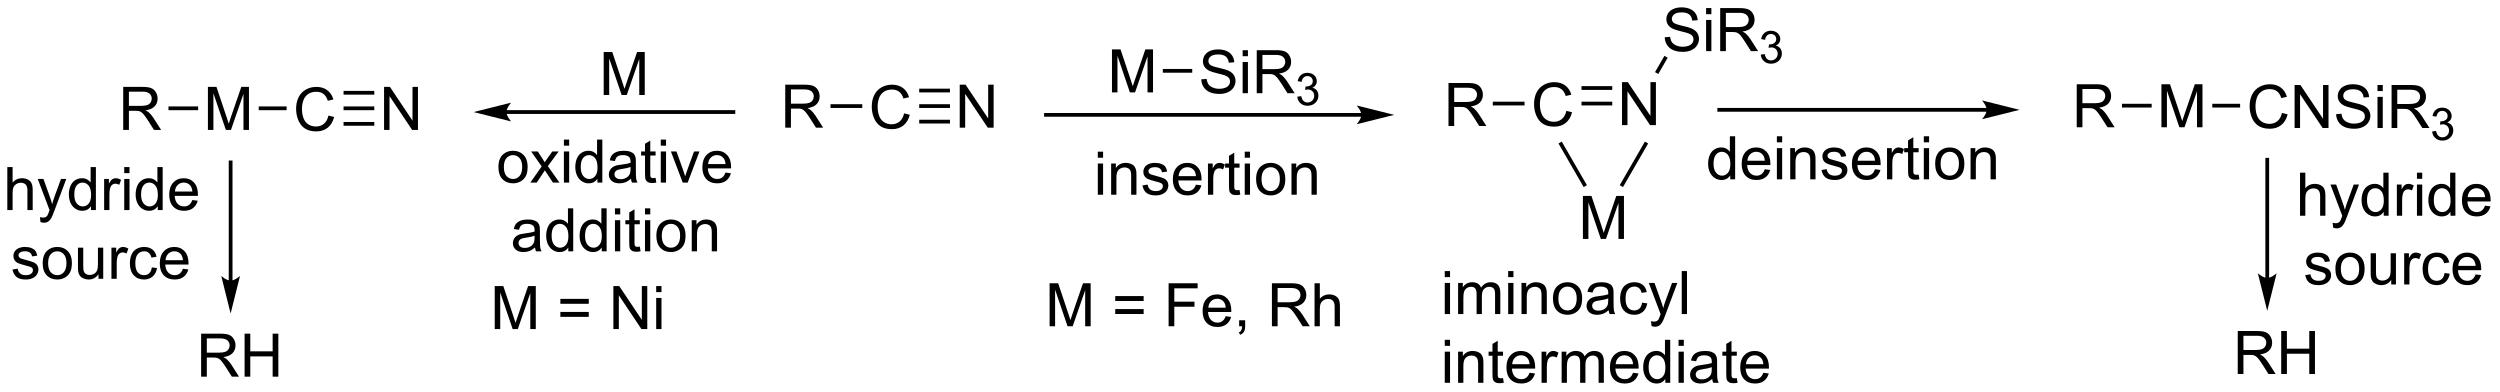 <?xml version="1.0" encoding="UTF-8"?>
<!DOCTYPE svg PUBLIC '-//W3C//DTD SVG 1.0//EN'
          'http://www.w3.org/TR/2001/REC-SVG-20010904/DTD/svg10.dtd'>
<svg stroke-dasharray="none" shape-rendering="auto" xmlns="http://www.w3.org/2000/svg" font-family="'Dialog'" text-rendering="auto" width="913" fill-opacity="1" color-interpolation="auto" color-rendering="auto" preserveAspectRatio="xMidYMid meet" font-size="12px" viewBox="0 0 913 143" fill="black" xmlns:xlink="http://www.w3.org/1999/xlink" stroke="black" image-rendering="auto" stroke-miterlimit="10" stroke-linecap="square" stroke-linejoin="miter" font-style="normal" stroke-width="1" height="143" stroke-dashoffset="0" font-weight="normal" stroke-opacity="1"
><!--Generated by the Batik Graphics2D SVG Generator--><defs id="genericDefs"
  /><g
  ><defs id="defs1"
    ><clipPath clipPathUnits="userSpaceOnUse" id="clipPath1"
      ><path d="M2.69 1.614 L344.773 1.614 L344.773 55.128 L2.69 55.128 L2.69 1.614 Z"
      /></clipPath
      ><clipPath clipPathUnits="userSpaceOnUse" id="clipPath2"
      ><path d="M90.54 294.068 L90.54 346.094 L423.112 346.094 L423.112 294.068 Z"
      /></clipPath
    ></defs
    ><g transform="scale(2.667,2.667) translate(-2.69,-1.614) matrix(1.029,0,0,1.029,-90.44,-300.865)"
    ><path d="M283.262 310.725 L283.262 304.998 L285.801 304.998 Q286.566 304.998 286.965 305.152 Q287.363 305.306 287.6 305.696 Q287.84 306.087 287.84 306.561 Q287.84 307.17 287.444 307.59 Q287.051 308.006 286.225 308.118 Q286.527 308.264 286.683 308.405 Q287.014 308.709 287.311 309.165 L288.308 310.725 L287.355 310.725 L286.597 309.532 Q286.264 309.017 286.048 308.743 Q285.834 308.47 285.665 308.361 Q285.496 308.251 285.319 308.209 Q285.191 308.181 284.897 308.181 L284.019 308.181 L284.019 310.725 L283.262 310.725 ZM284.019 307.525 L285.647 307.525 Q286.168 307.525 286.459 307.418 Q286.754 307.311 286.905 307.074 Q287.058 306.837 287.058 306.561 Q287.058 306.155 286.762 305.894 Q286.467 305.631 285.832 305.631 L284.019 305.631 L284.019 307.525 Z" stroke="none" clip-path="url(#clipPath2)"
    /></g
    ><g transform="matrix(2.743,0,0,2.743,-248.346,-806.609)"
    ><path d="M299.084 308.817 L299.842 309.007 Q299.605 309.942 298.985 310.435 Q298.366 310.924 297.472 310.924 Q296.545 310.924 295.965 310.546 Q295.387 310.169 295.082 309.455 Q294.78 308.739 294.78 307.919 Q294.78 307.023 295.121 306.359 Q295.465 305.692 296.095 305.346 Q296.725 305 297.483 305 Q298.342 305 298.928 305.437 Q299.514 305.875 299.746 306.669 L298.998 306.843 Q298.801 306.218 298.42 305.935 Q298.043 305.648 297.467 305.648 Q296.808 305.648 296.363 305.966 Q295.92 306.281 295.741 306.815 Q295.561 307.349 295.561 307.914 Q295.561 308.645 295.774 309.19 Q295.988 309.734 296.436 310.005 Q296.887 310.273 297.41 310.273 Q298.045 310.273 298.485 309.906 Q298.928 309.539 299.084 308.817 Z" stroke="none" clip-path="url(#clipPath2)"
    /></g
    ><g transform="matrix(2.743,0,0,2.743,-248.346,-806.609)"
    ><path d="M289.288 308.1 L289.288 307.6 L293.515 307.6 L293.515 308.1 Z" stroke="none" clip-path="url(#clipPath2)"
    /></g
    ><g transform="matrix(2.743,0,0,2.743,-248.346,-806.609)"
    ><path d="M306.491 310.725 L306.491 304.998 L307.269 304.998 L310.277 309.493 L310.277 304.998 L311.004 304.998 L311.004 310.725 L310.225 310.725 L307.217 306.225 L307.217 310.725 L306.491 310.725 Z" stroke="none" clip-path="url(#clipPath2)"
    /></g
    ><g transform="matrix(2.743,0,0,2.743,-248.346,-806.609)"
    ><path d="M301.097 308.1 L301.097 307.6 L305.191 307.6 L305.191 308.1 ZM301.097 306.03 L305.191 306.03 L305.191 305.53 L301.097 305.53 Z" stroke="none" clip-path="url(#clipPath2)"
    /></g
    ><g transform="matrix(2.743,0,0,2.743,-248.346,-806.609)"
    ><path d="M250.475 304.625 L251.191 304.563 Q251.24 304.993 251.425 305.269 Q251.613 305.545 252.003 305.714 Q252.394 305.883 252.881 305.883 Q253.316 305.883 253.646 305.756 Q253.98 305.625 254.141 305.402 Q254.303 305.178 254.303 304.912 Q254.303 304.641 254.146 304.441 Q253.99 304.24 253.631 304.102 Q253.402 304.014 252.613 303.824 Q251.823 303.633 251.506 303.467 Q251.097 303.25 250.894 302.933 Q250.693 302.615 250.693 302.219 Q250.693 301.787 250.938 301.409 Q251.185 301.032 251.657 300.837 Q252.131 300.641 252.709 300.641 Q253.347 300.641 253.831 300.847 Q254.318 301.053 254.579 301.451 Q254.842 301.849 254.863 302.352 L254.136 302.407 Q254.076 301.865 253.738 301.589 Q253.402 301.31 252.74 301.31 Q252.053 301.31 251.738 301.563 Q251.425 301.813 251.425 302.17 Q251.425 302.477 251.646 302.678 Q251.865 302.875 252.79 303.087 Q253.714 303.295 254.058 303.451 Q254.558 303.68 254.795 304.034 Q255.034 304.389 255.034 304.849 Q255.034 305.305 254.771 305.712 Q254.511 306.115 254.019 306.342 Q253.529 306.566 252.917 306.566 Q252.138 306.566 251.613 306.339 Q251.089 306.11 250.79 305.657 Q250.49 305.201 250.475 304.625 ZM255.982 301.547 L255.982 300.74 L256.685 300.74 L256.685 301.547 L255.982 301.547 ZM255.982 306.467 L255.982 302.318 L256.685 302.318 L256.685 306.467 L255.982 306.467 ZM257.859 306.467 L257.859 300.74 L260.398 300.74 Q261.163 300.74 261.562 300.894 Q261.96 301.047 262.197 301.438 Q262.437 301.829 262.437 302.303 Q262.437 302.912 262.041 303.331 Q261.648 303.748 260.822 303.86 Q261.124 304.006 261.281 304.146 Q261.611 304.451 261.908 304.907 L262.906 306.467 L261.952 306.467 L261.195 305.274 Q260.861 304.758 260.645 304.485 Q260.432 304.212 260.262 304.102 Q260.093 303.993 259.916 303.951 Q259.788 303.922 259.494 303.922 L258.616 303.922 L258.616 306.467 L257.859 306.467 ZM258.616 303.266 L260.244 303.266 Q260.765 303.266 261.057 303.159 Q261.351 303.053 261.502 302.816 Q261.656 302.579 261.656 302.303 Q261.656 301.896 261.359 301.636 Q261.064 301.373 260.429 301.373 L258.616 301.373 L258.616 303.266 Z" stroke="none" clip-path="url(#clipPath2)"
    /></g
    ><g transform="matrix(2.743,0,0,2.743,-248.346,-806.609)"
    ><path d="M263.258 306.932 L263.785 306.862 Q263.877 307.311 264.094 307.508 Q264.312 307.705 264.627 307.705 Q264.998 307.705 265.254 307.448 Q265.512 307.19 265.512 306.809 Q265.512 306.446 265.273 306.211 Q265.037 305.975 264.67 305.975 Q264.521 305.975 264.299 306.034 L264.357 305.571 Q264.41 305.577 264.441 305.577 Q264.779 305.577 265.049 305.401 Q265.318 305.225 265.318 304.858 Q265.318 304.569 265.121 304.379 Q264.926 304.188 264.615 304.188 Q264.307 304.188 264.101 304.381 Q263.896 304.575 263.838 304.961 L263.31 304.868 Q263.408 304.336 263.75 304.045 Q264.094 303.754 264.603 303.754 Q264.955 303.754 265.25 303.905 Q265.547 304.055 265.703 304.317 Q265.859 304.577 265.859 304.869 Q265.859 305.149 265.709 305.377 Q265.56 305.606 265.267 305.74 Q265.648 305.828 265.859 306.106 Q266.07 306.381 266.07 306.797 Q266.07 307.36 265.66 307.752 Q265.25 308.143 264.623 308.143 Q264.058 308.143 263.683 307.807 Q263.31 307.469 263.258 306.932 Z" stroke="none" clip-path="url(#clipPath2)"
    /></g
    ><g transform="matrix(2.743,0,0,2.743,-248.346,-806.609)"
    ><path d="M271.787 309.103 L229.798 309.103 L229.548 309.103 L229.548 309.603 L229.798 309.603 L271.787 309.603 L272.037 309.603 L272.037 309.103 L271.787 309.103 ZM276.162 309.353 L271.162 308.103 C271.162 308.103 271.787 308.806 271.787 309.353 C271.787 309.9 271.162 310.603 271.162 310.603 Z" stroke="none" clip-path="url(#clipPath2)"
    /></g
    ><g transform="matrix(2.743,0,0,2.743,-248.346,-806.609)"
    ><path d="M312.178 299.025 L312.894 298.962 Q312.944 299.392 313.129 299.668 Q313.316 299.944 313.707 300.113 Q314.097 300.283 314.584 300.283 Q315.019 300.283 315.35 300.155 Q315.683 300.025 315.845 299.801 Q316.006 299.577 316.006 299.311 Q316.006 299.04 315.85 298.84 Q315.694 298.639 315.334 298.501 Q315.105 298.413 314.316 298.223 Q313.527 298.033 313.209 297.866 Q312.801 297.65 312.597 297.332 Q312.397 297.014 312.397 296.618 Q312.397 296.186 312.642 295.808 Q312.889 295.431 313.36 295.236 Q313.834 295.04 314.413 295.04 Q315.051 295.04 315.535 295.246 Q316.022 295.452 316.282 295.85 Q316.545 296.249 316.566 296.751 L315.84 296.806 Q315.78 296.264 315.441 295.988 Q315.105 295.71 314.444 295.71 Q313.756 295.71 313.441 295.962 Q313.129 296.212 313.129 296.569 Q313.129 296.876 313.35 297.077 Q313.569 297.275 314.493 297.486 Q315.418 297.694 315.762 297.85 Q316.262 298.079 316.498 298.433 Q316.738 298.788 316.738 299.249 Q316.738 299.704 316.475 300.111 Q316.215 300.514 315.722 300.741 Q315.233 300.965 314.621 300.965 Q313.842 300.965 313.316 300.738 Q312.793 300.509 312.493 300.056 Q312.194 299.6 312.178 299.025 ZM317.686 295.947 L317.686 295.139 L318.389 295.139 L318.389 295.947 L317.686 295.947 ZM317.686 300.866 L317.686 296.717 L318.389 296.717 L318.389 300.866 L317.686 300.866 ZM319.562 300.866 L319.562 295.139 L322.101 295.139 Q322.867 295.139 323.265 295.293 Q323.664 295.447 323.901 295.837 Q324.14 296.228 324.14 296.702 Q324.14 297.311 323.745 297.73 Q323.351 298.147 322.526 298.259 Q322.828 298.405 322.984 298.546 Q323.315 298.85 323.612 299.306 L324.609 300.866 L323.656 300.866 L322.898 299.673 Q322.565 299.158 322.349 298.884 Q322.135 298.611 321.966 298.501 Q321.797 298.392 321.62 298.35 Q321.492 298.322 321.198 298.322 L320.32 298.322 L320.32 300.866 L319.562 300.866 ZM320.32 297.665 L321.948 297.665 Q322.469 297.665 322.76 297.558 Q323.055 297.452 323.205 297.215 Q323.359 296.978 323.359 296.702 Q323.359 296.296 323.062 296.035 Q322.768 295.772 322.133 295.772 L320.32 295.772 L320.32 297.665 Z" stroke="none" clip-path="url(#clipPath2)"
    /></g
    ><g transform="matrix(2.743,0,0,2.743,-248.346,-806.609)"
    ><path d="M324.962 301.331 L325.489 301.261 Q325.581 301.71 325.797 301.907 Q326.016 302.104 326.331 302.104 Q326.702 302.104 326.958 301.847 Q327.215 301.589 327.215 301.208 Q327.215 300.845 326.977 300.61 Q326.741 300.374 326.374 300.374 Q326.225 300.374 326.002 300.433 L326.061 299.97 Q326.114 299.976 326.145 299.976 Q326.483 299.976 326.752 299.8 Q327.022 299.624 327.022 299.257 Q327.022 298.968 326.825 298.778 Q326.629 298.587 326.319 298.587 Q326.01 298.587 325.805 298.78 Q325.6 298.974 325.541 299.36 L325.014 299.267 Q325.112 298.735 325.454 298.444 Q325.797 298.153 326.307 298.153 Q326.659 298.153 326.954 298.304 Q327.25 298.454 327.407 298.716 Q327.563 298.976 327.563 299.269 Q327.563 299.548 327.413 299.776 Q327.264 300.005 326.971 300.14 Q327.352 300.228 327.563 300.505 Q327.774 300.78 327.774 301.196 Q327.774 301.759 327.364 302.151 Q326.954 302.542 326.327 302.542 Q325.762 302.542 325.387 302.206 Q325.014 301.868 324.962 301.331 Z" stroke="none" clip-path="url(#clipPath2)"
    /></g
    ><g transform="matrix(2.743,0,0,2.743,-248.346,-806.609)"
    ><path d="M311.319 303.912 L310.886 303.662 L312.136 301.497 L312.569 301.747 Z" stroke="none" clip-path="url(#clipPath2)"
    /></g
    ><g transform="matrix(2.743,0,0,2.743,-248.346,-806.609)"
    ><path d="M301.284 325.875 L301.284 320.149 L302.424 320.149 L303.781 324.204 Q303.969 324.769 304.055 325.05 Q304.151 324.737 304.359 324.133 L305.729 320.149 L306.75 320.149 L306.75 325.875 L306.018 325.875 L306.018 321.081 L304.354 325.875 L303.672 325.875 L302.015 321 L302.015 325.875 L301.284 325.875 Z" stroke="none" clip-path="url(#clipPath2)"
    /></g
    ><g transform="matrix(2.743,0,0,2.743,-248.346,-806.609)"
    ><path d="M298.036 313.166 L298.469 312.916 L301.818 318.716 L301.385 318.966 Z" stroke="none" clip-path="url(#clipPath2)"
    /></g
    ><g transform="matrix(2.743,0,0,2.743,-248.346,-806.609)"
    ><path d="M306.62 318.966 L306.187 318.716 L309.536 312.916 L309.969 313.166 Z" stroke="none" clip-path="url(#clipPath2)"
    /></g
    ><g transform="matrix(2.743,0,0,2.743,-248.346,-806.609)"
    ><path d="M355.047 308.433 L319.436 308.433 L319.186 308.433 L319.186 308.933 L319.436 308.933 L355.047 308.933 L355.297 308.933 L355.297 308.433 L355.047 308.433 ZM359.422 308.683 L354.422 307.433 C354.422 307.433 355.047 308.136 355.047 308.683 C355.047 309.23 354.422 309.933 354.422 309.933 Z" stroke="none" clip-path="url(#clipPath2)"
    /></g
    ><g transform="matrix(2.743,0,0,2.743,-248.346,-806.609)"
    ><path d="M282.892 330.959 L282.892 330.152 L283.595 330.152 L283.595 330.959 L282.892 330.959 ZM282.892 335.878 L282.892 331.73 L283.595 331.73 L283.595 335.878 L282.892 335.878 ZM284.667 335.878 L284.667 331.73 L285.295 331.73 L285.295 332.311 Q285.49 332.006 285.813 331.821 Q286.138 331.636 286.552 331.636 Q287.013 331.636 287.308 331.829 Q287.604 332.019 287.724 332.363 Q288.216 331.636 289.005 331.636 Q289.623 331.636 289.953 331.977 Q290.287 332.318 290.287 333.029 L290.287 335.878 L289.589 335.878 L289.589 333.264 Q289.589 332.842 289.519 332.657 Q289.451 332.472 289.271 332.36 Q289.091 332.246 288.849 332.246 Q288.412 332.246 288.123 332.537 Q287.834 332.826 287.834 333.467 L287.834 335.878 L287.13 335.878 L287.13 333.183 Q287.13 332.714 286.959 332.48 Q286.787 332.246 286.396 332.246 Q286.099 332.246 285.847 332.402 Q285.597 332.558 285.482 332.86 Q285.37 333.16 285.37 333.725 L285.37 335.878 L284.667 335.878 ZM291.334 330.959 L291.334 330.152 L292.037 330.152 L292.037 330.959 L291.334 330.959 ZM291.334 335.878 L291.334 331.73 L292.037 331.73 L292.037 335.878 L291.334 335.878 ZM293.108 335.878 L293.108 331.73 L293.741 331.73 L293.741 332.318 Q294.197 331.636 295.061 331.636 Q295.436 331.636 295.749 331.772 Q296.064 331.904 296.22 332.123 Q296.377 332.342 296.439 332.644 Q296.478 332.839 296.478 333.326 L296.478 335.878 L295.775 335.878 L295.775 333.355 Q295.775 332.925 295.692 332.712 Q295.611 332.498 295.403 332.373 Q295.194 332.246 294.913 332.246 Q294.462 332.246 294.137 332.532 Q293.811 332.816 293.811 333.613 L293.811 335.878 L293.108 335.878 ZM297.295 333.803 Q297.295 332.652 297.935 332.097 Q298.472 331.636 299.24 331.636 Q300.097 331.636 300.638 332.196 Q301.183 332.756 301.183 333.746 Q301.183 334.545 300.94 335.006 Q300.701 335.464 300.242 335.719 Q299.784 335.972 299.24 335.972 Q298.37 335.972 297.831 335.415 Q297.295 334.855 297.295 333.803 ZM298.019 333.803 Q298.019 334.6 298.365 334.998 Q298.714 335.394 299.24 335.394 Q299.763 335.394 300.11 334.996 Q300.459 334.597 300.459 333.779 Q300.459 333.011 300.11 332.615 Q299.761 332.217 299.24 332.217 Q298.714 332.217 298.365 332.613 Q298.019 333.006 298.019 333.803 ZM304.712 335.365 Q304.322 335.699 303.96 335.837 Q303.601 335.972 303.186 335.972 Q302.502 335.972 302.134 335.639 Q301.767 335.303 301.767 334.785 Q301.767 334.48 301.905 334.227 Q302.046 333.975 302.27 333.824 Q302.494 333.67 302.775 333.592 Q302.983 333.537 303.4 333.488 Q304.252 333.386 304.655 333.246 Q304.658 333.1 304.658 333.061 Q304.658 332.631 304.46 332.457 Q304.189 332.217 303.658 332.217 Q303.163 332.217 302.926 332.391 Q302.689 332.566 302.577 333.006 L301.89 332.912 Q301.983 332.472 302.197 332.201 Q302.413 331.928 302.819 331.782 Q303.226 331.636 303.759 331.636 Q304.291 331.636 304.621 331.761 Q304.955 331.886 305.111 332.076 Q305.267 332.264 305.33 332.553 Q305.366 332.733 305.366 333.201 L305.366 334.139 Q305.366 335.121 305.41 335.381 Q305.455 335.639 305.587 335.878 L304.853 335.878 Q304.744 335.66 304.712 335.365 ZM304.655 333.795 Q304.272 333.951 303.507 334.061 Q303.072 334.123 302.892 334.201 Q302.712 334.279 302.613 334.43 Q302.517 334.582 302.517 334.764 Q302.517 335.045 302.731 335.233 Q302.944 335.42 303.353 335.42 Q303.759 335.42 304.074 335.243 Q304.392 335.066 304.541 334.756 Q304.655 334.519 304.655 334.053 L304.655 333.795 ZM309.162 334.358 L309.854 334.449 Q309.74 335.162 309.274 335.568 Q308.808 335.972 308.128 335.972 Q307.276 335.972 306.758 335.415 Q306.24 334.858 306.24 333.818 Q306.24 333.147 306.461 332.644 Q306.685 332.139 307.141 331.889 Q307.597 331.636 308.13 331.636 Q308.808 331.636 309.237 331.977 Q309.667 332.318 309.787 332.949 L309.104 333.053 Q309.005 332.636 308.758 332.425 Q308.511 332.214 308.159 332.214 Q307.628 332.214 307.295 332.594 Q306.964 332.975 306.964 333.8 Q306.964 334.636 307.284 335.016 Q307.604 335.394 308.12 335.394 Q308.534 335.394 308.81 335.141 Q309.089 334.886 309.162 334.358 ZM310.425 337.477 L310.347 336.816 Q310.576 336.878 310.748 336.878 Q310.982 336.878 311.123 336.8 Q311.263 336.722 311.354 336.582 Q311.42 336.477 311.568 336.058 Q311.589 336.001 311.63 335.886 L310.058 331.73 L310.815 331.73 L311.677 334.131 Q311.847 334.589 311.979 335.092 Q312.099 334.608 312.269 334.147 L313.154 331.73 L313.857 331.73 L312.279 335.949 Q312.026 336.634 311.886 336.891 Q311.698 337.238 311.456 337.399 Q311.214 337.563 310.878 337.563 Q310.675 337.563 310.425 337.477 ZM314.44 335.878 L314.44 330.152 L315.144 330.152 L315.144 335.878 L314.44 335.878 Z" stroke="none" clip-path="url(#clipPath2)"
    /></g
    ><g transform="matrix(2.743,0,0,2.743,-248.346,-806.609)"
    ><path d="M282.892 340.109 L282.892 339.302 L283.595 339.302 L283.595 340.109 L282.892 340.109 ZM282.892 345.028 L282.892 340.88 L283.595 340.88 L283.595 345.028 L282.892 345.028 ZM284.667 345.028 L284.667 340.88 L285.3 340.88 L285.3 341.469 Q285.755 340.786 286.62 340.786 Q286.995 340.786 287.308 340.922 Q287.623 341.054 287.779 341.273 Q287.935 341.492 287.998 341.794 Q288.037 341.989 288.037 342.476 L288.037 345.028 L287.334 345.028 L287.334 342.505 Q287.334 342.075 287.25 341.862 Q287.17 341.648 286.961 341.523 Q286.753 341.396 286.472 341.396 Q286.021 341.396 285.695 341.682 Q285.37 341.966 285.37 342.763 L285.37 345.028 L284.667 345.028 ZM290.65 344.398 L290.752 345.021 Q290.455 345.083 290.22 345.083 Q289.837 345.083 289.627 344.963 Q289.416 344.841 289.33 344.643 Q289.244 344.445 289.244 343.812 L289.244 341.427 L288.728 341.427 L288.728 340.88 L289.244 340.88 L289.244 339.851 L289.944 339.429 L289.944 340.88 L290.65 340.88 L290.65 341.427 L289.944 341.427 L289.944 343.851 Q289.944 344.153 289.981 344.239 Q290.017 344.325 290.101 344.377 Q290.186 344.427 290.343 344.427 Q290.46 344.427 290.65 344.398 ZM294.177 343.692 L294.904 343.781 Q294.732 344.419 294.266 344.771 Q293.802 345.122 293.081 345.122 Q292.17 345.122 291.636 344.562 Q291.104 344 291.104 342.989 Q291.104 341.942 291.644 341.364 Q292.183 340.786 293.042 340.786 Q293.873 340.786 294.399 341.354 Q294.927 341.919 294.927 342.945 Q294.927 343.008 294.925 343.133 L291.831 343.133 Q291.87 343.817 292.216 344.182 Q292.565 344.544 293.084 344.544 Q293.472 344.544 293.745 344.341 Q294.019 344.138 294.177 343.692 ZM291.87 342.554 L294.185 342.554 Q294.138 342.031 293.92 341.771 Q293.584 341.364 293.05 341.364 Q292.565 341.364 292.235 341.69 Q291.904 342.013 291.87 342.554 ZM295.78 345.028 L295.78 340.88 L296.413 340.88 L296.413 341.508 Q296.655 341.067 296.858 340.927 Q297.064 340.786 297.311 340.786 Q297.666 340.786 298.033 341.013 L297.791 341.664 Q297.533 341.513 297.275 341.513 Q297.046 341.513 296.861 341.651 Q296.679 341.789 296.601 342.036 Q296.483 342.411 296.483 342.856 L296.483 345.028 L295.78 345.028 ZM298.452 345.028 L298.452 340.88 L299.08 340.88 L299.08 341.461 Q299.275 341.156 299.598 340.971 Q299.923 340.786 300.337 340.786 Q300.798 340.786 301.093 340.979 Q301.39 341.169 301.509 341.513 Q302.002 340.786 302.791 340.786 Q303.408 340.786 303.738 341.127 Q304.072 341.469 304.072 342.179 L304.072 345.028 L303.374 345.028 L303.374 342.414 Q303.374 341.992 303.304 341.807 Q303.236 341.622 303.056 341.51 Q302.877 341.396 302.634 341.396 Q302.197 341.396 301.908 341.687 Q301.619 341.976 301.619 342.617 L301.619 345.028 L300.916 345.028 L300.916 342.333 Q300.916 341.864 300.744 341.63 Q300.572 341.396 300.181 341.396 Q299.884 341.396 299.632 341.552 Q299.382 341.708 299.267 342.01 Q299.155 342.31 299.155 342.875 L299.155 345.028 L298.452 345.028 ZM307.955 343.692 L308.681 343.781 Q308.509 344.419 308.043 344.771 Q307.58 345.122 306.858 345.122 Q305.947 345.122 305.413 344.562 Q304.882 344 304.882 342.989 Q304.882 341.942 305.421 341.364 Q305.96 340.786 306.819 340.786 Q307.65 340.786 308.176 341.354 Q308.705 341.919 308.705 342.945 Q308.705 343.008 308.702 343.133 L305.608 343.133 Q305.647 343.817 305.994 344.182 Q306.343 344.544 306.861 344.544 Q307.249 344.544 307.522 344.341 Q307.796 344.138 307.955 343.692 ZM305.647 342.554 L307.962 342.554 Q307.916 342.031 307.697 341.771 Q307.361 341.364 306.827 341.364 Q306.343 341.364 306.012 341.69 Q305.681 342.013 305.647 342.554 ZM312.255 345.028 L312.255 344.505 Q311.862 345.122 311.097 345.122 Q310.599 345.122 310.183 344.849 Q309.769 344.575 309.539 344.086 Q309.31 343.594 309.31 342.958 Q309.31 342.336 309.516 341.83 Q309.724 341.325 310.138 341.057 Q310.552 340.786 311.065 340.786 Q311.44 340.786 311.732 340.945 Q312.026 341.101 312.209 341.356 L312.209 339.302 L312.909 339.302 L312.909 345.028 L312.255 345.028 ZM310.034 342.958 Q310.034 343.755 310.37 344.151 Q310.706 344.544 311.162 344.544 Q311.623 344.544 311.945 344.166 Q312.269 343.789 312.269 343.015 Q312.269 342.164 311.94 341.765 Q311.612 341.367 311.13 341.367 Q310.662 341.367 310.347 341.75 Q310.034 342.133 310.034 342.958 ZM314.017 340.109 L314.017 339.302 L314.72 339.302 L314.72 340.109 L314.017 340.109 ZM314.017 345.028 L314.017 340.88 L314.72 340.88 L314.72 345.028 L314.017 345.028 ZM318.498 344.515 Q318.107 344.849 317.745 344.987 Q317.386 345.122 316.972 345.122 Q316.287 345.122 315.92 344.789 Q315.552 344.453 315.552 343.935 Q315.552 343.63 315.69 343.377 Q315.831 343.125 316.055 342.974 Q316.279 342.82 316.56 342.742 Q316.769 342.687 317.185 342.638 Q318.037 342.536 318.44 342.396 Q318.443 342.25 318.443 342.211 Q318.443 341.781 318.245 341.606 Q317.974 341.367 317.443 341.367 Q316.948 341.367 316.711 341.541 Q316.474 341.716 316.362 342.156 L315.675 342.062 Q315.769 341.622 315.982 341.351 Q316.198 341.078 316.604 340.932 Q317.011 340.786 317.545 340.786 Q318.076 340.786 318.406 340.911 Q318.74 341.036 318.896 341.226 Q319.052 341.414 319.115 341.703 Q319.151 341.883 319.151 342.351 L319.151 343.289 Q319.151 344.271 319.195 344.531 Q319.24 344.789 319.373 345.028 L318.638 345.028 Q318.529 344.81 318.498 344.515 ZM318.44 342.945 Q318.058 343.101 317.292 343.211 Q316.857 343.273 316.677 343.351 Q316.498 343.429 316.399 343.58 Q316.302 343.731 316.302 343.914 Q316.302 344.195 316.516 344.383 Q316.729 344.57 317.138 344.57 Q317.545 344.57 317.86 344.393 Q318.177 344.216 318.326 343.906 Q318.44 343.669 318.44 343.203 L318.44 342.945 ZM321.775 344.398 L321.877 345.021 Q321.58 345.083 321.345 345.083 Q320.962 345.083 320.752 344.963 Q320.541 344.841 320.455 344.643 Q320.369 344.445 320.369 343.812 L320.369 341.427 L319.853 341.427 L319.853 340.88 L320.369 340.88 L320.369 339.851 L321.069 339.429 L321.069 340.88 L321.775 340.88 L321.775 341.427 L321.069 341.427 L321.069 343.851 Q321.069 344.153 321.106 344.239 Q321.142 344.325 321.226 344.377 Q321.311 344.427 321.468 344.427 Q321.585 344.427 321.775 344.398 ZM325.302 343.692 L326.029 343.781 Q325.857 344.419 325.391 344.771 Q324.927 345.122 324.206 345.122 Q323.295 345.122 322.761 344.562 Q322.229 344 322.229 342.989 Q322.229 341.942 322.769 341.364 Q323.308 340.786 324.167 340.786 Q324.998 340.786 325.524 341.354 Q326.052 341.919 326.052 342.945 Q326.052 343.008 326.05 343.133 L322.956 343.133 Q322.995 343.817 323.341 344.182 Q323.69 344.544 324.209 344.544 Q324.597 344.544 324.87 344.341 Q325.144 344.138 325.302 343.692 ZM322.995 342.554 L325.31 342.554 Q325.263 342.031 325.045 341.771 Q324.709 341.364 324.175 341.364 Q323.69 341.364 323.36 341.69 Q323.029 342.013 322.995 342.554 Z" stroke="none" clip-path="url(#clipPath2)"
    /></g
    ><g transform="matrix(2.743,0,0,2.743,-248.346,-806.609)"
    ><path d="M378.308 311.003 L378.308 305.277 L379.449 305.277 L380.806 309.331 Q380.993 309.897 381.079 310.178 Q381.175 309.865 381.384 309.261 L382.754 305.277 L383.774 305.277 L383.774 311.003 L383.043 311.003 L383.043 306.209 L381.379 311.003 L380.696 311.003 L379.04 306.128 L379.04 311.003 L378.308 311.003 Z" stroke="none" clip-path="url(#clipPath2)"
    /></g
    ><g transform="matrix(2.743,0,0,2.743,-248.346,-806.609)"
    ><path d="M394.355 309.096 L395.113 309.286 Q394.876 310.221 394.256 310.713 Q393.636 311.202 392.743 311.202 Q391.816 311.202 391.235 310.825 Q390.657 310.447 390.353 309.733 Q390.05 309.017 390.05 308.197 Q390.05 307.301 390.392 306.637 Q390.735 305.971 391.365 305.624 Q391.996 305.278 392.754 305.278 Q393.613 305.278 394.199 305.715 Q394.785 306.153 395.017 306.947 L394.269 307.122 Q394.071 306.497 393.691 306.213 Q393.313 305.926 392.738 305.926 Q392.079 305.926 391.634 306.244 Q391.191 306.559 391.011 307.093 Q390.832 307.627 390.832 308.192 Q390.832 308.924 391.045 309.468 Q391.259 310.012 391.707 310.283 Q392.157 310.551 392.681 310.551 Q393.316 310.551 393.756 310.184 Q394.199 309.817 394.355 309.096 ZM396.039 311.103 L396.039 305.377 L396.817 305.377 L399.825 309.872 L399.825 305.377 L400.552 305.377 L400.552 311.103 L399.773 311.103 L396.765 306.603 L396.765 311.103 L396.039 311.103 ZM401.566 309.262 L402.282 309.2 Q402.332 309.629 402.517 309.905 Q402.704 310.181 403.095 310.351 Q403.485 310.52 403.972 310.52 Q404.407 310.52 404.738 310.392 Q405.071 310.262 405.233 310.038 Q405.394 309.814 405.394 309.549 Q405.394 309.278 405.238 309.077 Q405.082 308.877 404.722 308.739 Q404.493 308.65 403.704 308.46 Q402.915 308.27 402.597 308.103 Q402.188 307.887 401.985 307.57 Q401.785 307.252 401.785 306.856 Q401.785 306.424 402.03 306.046 Q402.277 305.668 402.748 305.473 Q403.222 305.278 403.8 305.278 Q404.438 305.278 404.923 305.483 Q405.41 305.689 405.67 306.088 Q405.933 306.486 405.954 306.989 L405.228 307.043 Q405.168 306.502 404.829 306.226 Q404.493 305.947 403.832 305.947 Q403.144 305.947 402.829 306.2 Q402.517 306.45 402.517 306.806 Q402.517 307.114 402.738 307.314 Q402.957 307.512 403.881 307.723 Q404.806 307.931 405.149 308.088 Q405.649 308.317 405.886 308.671 Q406.126 309.025 406.126 309.486 Q406.126 309.942 405.863 310.348 Q405.603 310.752 405.11 310.978 Q404.621 311.202 404.009 311.202 Q403.23 311.202 402.704 310.976 Q402.181 310.747 401.881 310.293 Q401.582 309.838 401.566 309.262 ZM407.074 306.184 L407.074 305.377 L407.777 305.377 L407.777 306.184 L407.074 306.184 ZM407.074 311.103 L407.074 306.955 L407.777 306.955 L407.777 311.103 L407.074 311.103 ZM408.95 311.103 L408.95 305.377 L411.489 305.377 Q412.255 305.377 412.653 305.53 Q413.052 305.684 413.289 306.075 Q413.528 306.465 413.528 306.939 Q413.528 307.549 413.132 307.968 Q412.739 308.385 411.914 308.497 Q412.216 308.642 412.372 308.783 Q412.703 309.088 413 309.543 L413.997 311.103 L413.044 311.103 L412.286 309.911 Q411.953 309.395 411.737 309.122 Q411.523 308.848 411.354 308.739 Q411.185 308.629 411.007 308.588 Q410.88 308.559 410.586 308.559 L409.708 308.559 L409.708 311.103 L408.95 311.103 ZM409.708 307.903 L411.336 307.903 Q411.856 307.903 412.148 307.796 Q412.442 307.689 412.593 307.452 Q412.747 307.215 412.747 306.939 Q412.747 306.533 412.45 306.273 Q412.156 306.01 411.521 306.01 L409.708 306.01 L409.708 307.903 Z" stroke="none" clip-path="url(#clipPath2)"
    /></g
    ><g transform="matrix(2.743,0,0,2.743,-248.346,-806.609)"
    ><path d="M414.349 311.568 L414.877 311.498 Q414.968 311.947 415.185 312.145 Q415.404 312.342 415.718 312.342 Q416.089 312.342 416.345 312.084 Q416.603 311.826 416.603 311.445 Q416.603 311.082 416.365 310.848 Q416.128 310.611 415.761 310.611 Q415.613 310.611 415.39 310.67 L415.449 310.207 Q415.502 310.213 415.533 310.213 Q415.871 310.213 416.14 310.037 Q416.41 309.861 416.41 309.494 Q416.41 309.205 416.212 309.016 Q416.017 308.824 415.707 308.824 Q415.398 308.824 415.193 309.018 Q414.988 309.211 414.929 309.598 L414.402 309.504 Q414.5 308.973 414.841 308.682 Q415.185 308.391 415.695 308.391 Q416.046 308.391 416.341 308.541 Q416.638 308.692 416.795 308.953 Q416.951 309.213 416.951 309.506 Q416.951 309.785 416.8 310.014 Q416.652 310.242 416.359 310.377 Q416.74 310.465 416.951 310.742 Q417.162 311.018 417.162 311.434 Q417.162 311.996 416.752 312.389 Q416.341 312.779 415.714 312.779 Q415.15 312.779 414.775 312.443 Q414.402 312.106 414.349 311.568 Z" stroke="none" clip-path="url(#clipPath2)"
    /></g
    ><g transform="matrix(2.743,0,0,2.743,-248.346,-806.609)"
    ><path d="M385.077 308.378 L385.077 307.878 L388.785 307.878 L388.785 308.378 Z" stroke="none" clip-path="url(#clipPath2)"
    /></g
    ><g transform="matrix(2.743,0,0,2.743,-248.346,-806.609)"
    ><path d="M392.646 331.071 L392.646 315.331 L392.646 315.081 L392.146 315.081 L392.146 315.331 L392.146 331.071 L392.146 331.321 L392.646 331.321 L392.646 331.071 ZM392.396 335.446 L393.646 330.446 C393.646 330.446 392.943 331.071 392.396 331.071 C391.849 331.071 391.146 330.446 391.146 330.446 Z" stroke="none" clip-path="url(#clipPath2)"
    /></g
    ><g transform="matrix(2.743,0,0,2.743,-248.346,-806.609)"
    ><path d="M388.469 343.859 L388.469 338.132 L391.008 338.132 Q391.773 338.132 392.172 338.286 Q392.57 338.439 392.807 338.83 Q393.047 339.221 393.047 339.695 Q393.047 340.304 392.651 340.723 Q392.258 341.14 391.432 341.252 Q391.734 341.398 391.89 341.538 Q392.221 341.843 392.518 342.299 L393.515 343.859 L392.562 343.859 L391.805 342.666 Q391.471 342.15 391.255 341.877 Q391.041 341.603 390.872 341.494 Q390.703 341.385 390.526 341.343 Q390.398 341.314 390.104 341.314 L389.226 341.314 L389.226 343.859 L388.469 343.859 ZM389.226 340.658 L390.854 340.658 Q391.375 340.658 391.666 340.551 Q391.961 340.445 392.112 340.208 Q392.265 339.971 392.265 339.695 Q392.265 339.288 391.969 339.028 Q391.674 338.765 391.039 338.765 L389.226 338.765 L389.226 340.658 ZM394.256 343.859 L394.256 338.132 L395.014 338.132 L395.014 340.484 L397.991 340.484 L397.991 338.132 L398.749 338.132 L398.749 343.859 L397.991 343.859 L397.991 341.158 L395.014 341.158 L395.014 343.859 L394.256 343.859 Z" stroke="none" clip-path="url(#clipPath2)"
    /></g
    ><g transform="matrix(2.743,0,0,2.743,-248.346,-806.609)"
    ><path d="M118.219 311.356 L118.219 305.629 L119.359 305.629 L120.716 309.684 Q120.904 310.249 120.99 310.53 Q121.086 310.218 121.294 309.614 L122.664 305.629 L123.685 305.629 L123.685 311.356 L122.953 311.356 L122.953 306.562 L121.289 311.356 L120.607 311.356 L118.951 306.481 L118.951 311.356 L118.219 311.356 Z" stroke="none" clip-path="url(#clipPath2)"
    /></g
    ><g transform="matrix(2.743,0,0,2.743,-248.346,-806.609)"
    ><path d="M134.266 309.448 L135.023 309.638 Q134.786 310.573 134.167 311.065 Q133.547 311.555 132.654 311.555 Q131.727 311.555 131.146 311.177 Q130.568 310.8 130.263 310.086 Q129.961 309.37 129.961 308.55 Q129.961 307.654 130.302 306.99 Q130.646 306.323 131.276 305.977 Q131.906 305.63 132.664 305.63 Q133.523 305.63 134.109 306.068 Q134.695 306.505 134.927 307.3 L134.18 307.474 Q133.982 306.849 133.602 306.565 Q133.224 306.279 132.648 306.279 Q131.99 306.279 131.544 306.596 Q131.102 306.912 130.922 307.445 Q130.742 307.979 130.742 308.544 Q130.742 309.276 130.956 309.82 Q131.169 310.365 131.617 310.636 Q132.068 310.904 132.591 310.904 Q133.227 310.904 133.667 310.537 Q134.109 310.169 134.266 309.448 Z" stroke="none" clip-path="url(#clipPath2)"
    /></g
    ><g transform="matrix(2.743,0,0,2.743,-248.346,-806.609)"
    ><path d="M124.987 308.731 L124.987 308.231 L128.696 308.231 L128.696 308.731 Z" stroke="none" clip-path="url(#clipPath2)"
    /></g
    ><g transform="matrix(2.743,0,0,2.743,-248.346,-806.609)"
    ><path d="M106.943 311.356 L106.943 305.629 L109.482 305.629 Q110.247 305.629 110.646 305.783 Q111.044 305.937 111.281 306.327 Q111.521 306.718 111.521 307.192 Q111.521 307.801 111.125 308.221 Q110.732 308.637 109.906 308.749 Q110.208 308.895 110.365 309.036 Q110.695 309.34 110.992 309.796 L111.99 311.356 L111.037 311.356 L110.279 310.163 Q109.945 309.648 109.729 309.374 Q109.516 309.101 109.346 308.991 Q109.177 308.882 109 308.84 Q108.872 308.812 108.578 308.812 L107.701 308.812 L107.701 311.356 L106.943 311.356 ZM107.701 308.155 L109.328 308.155 Q109.849 308.155 110.141 308.049 Q110.435 307.942 110.586 307.705 Q110.74 307.468 110.74 307.192 Q110.74 306.786 110.443 306.525 Q110.148 306.262 109.513 306.262 L107.701 306.262 L107.701 308.155 Z" stroke="none" clip-path="url(#clipPath2)"
    /></g
    ><g transform="matrix(2.743,0,0,2.743,-248.346,-806.609)"
    ><path d="M116.919 308.231 L116.919 308.731 L112.969 308.731 L112.969 308.231 Z" stroke="none" clip-path="url(#clipPath2)"
    /></g
    ><g transform="matrix(2.743,0,0,2.743,-248.346,-806.609)"
    ><path d="M141.672 311.356 L141.672 305.629 L142.451 305.629 L145.458 310.124 L145.458 305.629 L146.185 305.629 L146.185 311.356 L145.406 311.356 L142.398 306.856 L142.398 311.356 L141.672 311.356 Z" stroke="none" clip-path="url(#clipPath2)"
    /></g
    ><g transform="matrix(2.743,0,0,2.743,-248.346,-806.609)"
    ><path d="M136.278 308.731 L136.278 308.231 L140.372 308.231 L140.372 308.731 ZM136.278 306.661 L140.372 306.661 L140.372 306.161 L136.278 306.161 ZM136.278 310.801 L140.372 310.801 L140.372 310.301 L136.278 310.301 Z" stroke="none" clip-path="url(#clipPath2)"
    /></g
    ><g transform="matrix(2.743,0,0,2.743,-248.346,-806.609)"
    ><path d="M195.085 311.06 L195.085 305.334 L197.625 305.334 Q198.39 305.334 198.789 305.488 Q199.187 305.641 199.424 306.032 Q199.664 306.422 199.664 306.896 Q199.664 307.506 199.268 307.925 Q198.875 308.342 198.049 308.454 Q198.351 308.599 198.507 308.74 Q198.838 309.045 199.135 309.5 L200.132 311.06 L199.179 311.06 L198.421 309.868 Q198.088 309.352 197.872 309.079 Q197.658 308.805 197.489 308.696 Q197.32 308.586 197.143 308.545 Q197.015 308.516 196.721 308.516 L195.843 308.516 L195.843 311.06 L195.085 311.06 ZM195.843 307.86 L197.471 307.86 Q197.992 307.86 198.283 307.753 Q198.578 307.646 198.729 307.409 Q198.882 307.172 198.882 306.896 Q198.882 306.49 198.585 306.23 Q198.291 305.967 197.656 305.967 L195.843 305.967 L195.843 307.86 Z" stroke="none" clip-path="url(#clipPath2)"
    /></g
    ><g transform="matrix(2.743,0,0,2.743,-248.346,-806.609)"
    ><path d="M210.908 309.152 L211.666 309.343 Q211.429 310.277 210.81 310.77 Q210.19 311.259 209.296 311.259 Q208.369 311.259 207.789 310.882 Q207.21 310.504 206.906 309.791 Q206.604 309.074 206.604 308.254 Q206.604 307.358 206.945 306.694 Q207.289 306.027 207.919 305.681 Q208.549 305.335 209.307 305.335 Q210.166 305.335 210.752 305.772 Q211.338 306.21 211.57 307.004 L210.822 307.178 Q210.625 306.553 210.244 306.27 Q209.867 305.983 209.291 305.983 Q208.632 305.983 208.187 306.301 Q207.744 306.616 207.565 307.15 Q207.385 307.684 207.385 308.249 Q207.385 308.981 207.599 309.525 Q207.812 310.069 208.26 310.34 Q208.71 310.608 209.234 310.608 Q209.869 310.608 210.31 310.241 Q210.752 309.874 210.908 309.152 Z" stroke="none" clip-path="url(#clipPath2)"
    /></g
    ><g transform="matrix(2.743,0,0,2.743,-248.346,-806.609)"
    ><path d="M201.112 308.435 L201.112 307.935 L205.339 307.935 L205.339 308.435 Z" stroke="none" clip-path="url(#clipPath2)"
    /></g
    ><g transform="matrix(2.743,0,0,2.743,-248.346,-806.609)"
    ><path d="M218.315 311.06 L218.315 305.334 L219.093 305.334 L222.101 309.829 L222.101 305.334 L222.828 305.334 L222.828 311.06 L222.049 311.06 L219.041 306.56 L219.041 311.06 L218.315 311.06 Z" stroke="none" clip-path="url(#clipPath2)"
    /></g
    ><g transform="matrix(2.743,0,0,2.743,-248.346,-806.609)"
    ><path d="M212.921 308.435 L212.921 307.935 L217.015 307.935 L217.015 308.435 ZM212.921 306.365 L217.015 306.365 L217.015 305.865 L212.921 305.865 ZM212.921 310.505 L217.015 310.505 L217.015 310.005 L212.921 310.005 Z" stroke="none" clip-path="url(#clipPath2)"
    /></g
    ><g transform="matrix(2.743,0,0,2.743,-248.346,-806.609)"
    ><path d="M157.965 309.228 L188.181 309.228 L188.431 309.228 L188.431 308.728 L188.181 308.728 L157.965 308.728 L157.715 308.728 L157.715 309.228 L157.965 309.228 ZM153.59 308.978 L158.59 310.228 C158.59 310.228 157.965 309.525 157.965 308.978 C157.965 308.431 158.59 307.728 158.59 307.728 Z" stroke="none" clip-path="url(#clipPath2)"
    /></g
    ><g transform="matrix(2.743,0,0,2.743,-248.346,-806.609)"
    ><path d="M238.584 306.367 L238.584 300.64 L239.725 300.64 L241.081 304.695 Q241.269 305.26 241.355 305.541 Q241.451 305.229 241.659 304.625 L243.029 300.64 L244.05 300.64 L244.05 306.367 L243.318 306.367 L243.318 301.572 L241.654 306.367 L240.972 306.367 L239.316 301.492 L239.316 306.367 L238.584 306.367 Z" stroke="none" clip-path="url(#clipPath2)"
    /></g
    ><g transform="matrix(2.743,0,0,2.743,-248.346,-806.609)"
    ><path d="M249.272 303.242 L249.272 303.742 L245.352 303.742 L245.352 303.242 Z" stroke="none" clip-path="url(#clipPath2)"
    /></g
    ><g transform="matrix(2.743,0,0,2.743,-248.346,-806.609)"
    ><path d="M121.493 331.424 L121.493 315.683 L121.493 315.433 L120.993 315.433 L120.993 315.683 L120.993 331.424 L120.993 331.674 L121.493 331.674 L121.493 331.424 ZM121.243 335.799 L122.493 330.799 C122.493 330.799 121.79 331.424 121.243 331.424 C120.696 331.424 119.993 330.799 119.993 330.799 Z" stroke="none" clip-path="url(#clipPath2)"
    /></g
    ><g transform="matrix(2.743,0,0,2.743,-248.346,-806.609)"
    ><path d="M91.512 322.031 L91.512 316.304 L92.216 316.304 L92.216 318.359 Q92.708 317.789 93.458 317.789 Q93.919 317.789 94.257 317.971 Q94.598 318.151 94.744 318.471 Q94.89 318.791 94.89 319.401 L94.89 322.031 L94.187 322.031 L94.187 319.401 Q94.187 318.875 93.958 318.635 Q93.731 318.393 93.312 318.393 Q92.999 318.393 92.723 318.557 Q92.45 318.718 92.333 318.997 Q92.216 319.273 92.216 319.76 L92.216 322.031 L91.512 322.031 ZM95.93 323.63 L95.852 322.968 Q96.081 323.031 96.253 323.031 Q96.488 323.031 96.628 322.953 Q96.769 322.875 96.86 322.734 Q96.925 322.63 97.073 322.211 Q97.094 322.153 97.136 322.039 L95.563 317.882 L96.321 317.882 L97.183 320.284 Q97.352 320.742 97.485 321.244 Q97.605 320.76 97.774 320.299 L98.659 317.882 L99.363 317.882 L97.784 322.101 Q97.532 322.786 97.391 323.044 Q97.204 323.39 96.962 323.552 Q96.719 323.716 96.383 323.716 Q96.18 323.716 95.93 323.63 ZM102.652 322.031 L102.652 321.507 Q102.258 322.125 101.493 322.125 Q100.995 322.125 100.579 321.851 Q100.165 321.578 99.936 321.088 Q99.706 320.596 99.706 319.961 Q99.706 319.338 99.912 318.833 Q100.12 318.328 100.534 318.06 Q100.948 317.789 101.462 317.789 Q101.837 317.789 102.128 317.948 Q102.422 318.104 102.605 318.359 L102.605 316.304 L103.305 316.304 L103.305 322.031 L102.652 322.031 ZM100.43 319.961 Q100.43 320.757 100.766 321.153 Q101.102 321.546 101.558 321.546 Q102.019 321.546 102.342 321.169 Q102.665 320.791 102.665 320.018 Q102.665 319.166 102.337 318.768 Q102.008 318.369 101.527 318.369 Q101.058 318.369 100.743 318.752 Q100.43 319.135 100.43 319.961 ZM104.403 322.031 L104.403 317.882 L105.036 317.882 L105.036 318.51 Q105.278 318.07 105.481 317.929 Q105.687 317.789 105.934 317.789 Q106.288 317.789 106.656 318.015 L106.413 318.666 Q106.156 318.515 105.898 318.515 Q105.669 318.515 105.484 318.653 Q105.301 318.791 105.223 319.039 Q105.106 319.414 105.106 319.859 L105.106 322.031 L104.403 322.031 ZM107.078 317.112 L107.078 316.304 L107.781 316.304 L107.781 317.112 L107.078 317.112 ZM107.078 322.031 L107.078 317.882 L107.781 317.882 L107.781 322.031 L107.078 322.031 ZM111.542 322.031 L111.542 321.507 Q111.149 322.125 110.383 322.125 Q109.886 322.125 109.469 321.851 Q109.055 321.578 108.826 321.088 Q108.597 320.596 108.597 319.961 Q108.597 319.338 108.803 318.833 Q109.011 318.328 109.425 318.06 Q109.839 317.789 110.352 317.789 Q110.727 317.789 111.019 317.948 Q111.313 318.104 111.495 318.359 L111.495 316.304 L112.196 316.304 L112.196 322.031 L111.542 322.031 ZM109.321 319.961 Q109.321 320.757 109.657 321.153 Q109.993 321.546 110.448 321.546 Q110.909 321.546 111.232 321.169 Q111.555 320.791 111.555 320.018 Q111.555 319.166 111.227 318.768 Q110.899 318.369 110.417 318.369 Q109.948 318.369 109.633 318.752 Q109.321 319.135 109.321 319.961 ZM116.14 320.695 L116.867 320.784 Q116.695 321.421 116.228 321.773 Q115.765 322.125 115.044 322.125 Q114.132 322.125 113.598 321.565 Q113.067 321.002 113.067 319.992 Q113.067 318.945 113.606 318.367 Q114.145 317.789 115.004 317.789 Q115.835 317.789 116.361 318.356 Q116.89 318.921 116.89 319.948 Q116.89 320.01 116.887 320.135 L113.794 320.135 Q113.833 320.82 114.179 321.185 Q114.528 321.546 115.046 321.546 Q115.434 321.546 115.708 321.343 Q115.981 321.14 116.14 320.695 ZM113.833 319.557 L116.148 319.557 Q116.101 319.034 115.882 318.773 Q115.546 318.367 115.012 318.367 Q114.528 318.367 114.197 318.692 Q113.867 319.015 113.833 319.557 Z" stroke="none" clip-path="url(#clipPath2)"
    /></g
    ><g transform="matrix(2.743,0,0,2.743,-248.346,-806.609)"
    ><path d="M92.204 329.941 L92.899 329.832 Q92.956 330.251 93.225 330.475 Q93.493 330.697 93.972 330.697 Q94.456 330.697 94.691 330.499 Q94.925 330.301 94.925 330.035 Q94.925 329.798 94.719 329.66 Q94.573 329.566 94.001 329.423 Q93.227 329.228 92.928 329.085 Q92.628 328.941 92.475 328.691 Q92.321 328.439 92.321 328.134 Q92.321 327.855 92.446 327.621 Q92.573 327.384 92.792 327.228 Q92.956 327.105 93.24 327.022 Q93.524 326.939 93.847 326.939 Q94.337 326.939 94.704 327.079 Q95.073 327.22 95.248 327.46 Q95.425 327.699 95.493 328.103 L94.805 328.197 Q94.758 327.876 94.532 327.697 Q94.308 327.517 93.899 327.517 Q93.415 327.517 93.206 327.678 Q93.001 327.837 93.001 328.051 Q93.001 328.189 93.087 328.298 Q93.172 328.41 93.355 328.486 Q93.462 328.525 93.977 328.665 Q94.722 328.863 95.016 328.991 Q95.313 329.118 95.48 329.361 Q95.649 329.603 95.649 329.962 Q95.649 330.314 95.443 330.624 Q95.237 330.933 94.85 331.105 Q94.464 331.275 93.977 331.275 Q93.167 331.275 92.743 330.939 Q92.321 330.603 92.204 329.941 ZM96.222 329.105 Q96.222 327.954 96.862 327.4 Q97.399 326.939 98.167 326.939 Q99.024 326.939 99.566 327.499 Q100.11 328.058 100.11 329.048 Q100.11 329.848 99.868 330.308 Q99.628 330.767 99.17 331.022 Q98.712 331.275 98.167 331.275 Q97.297 331.275 96.758 330.717 Q96.222 330.158 96.222 329.105 ZM96.946 329.105 Q96.946 329.902 97.292 330.301 Q97.641 330.697 98.167 330.697 Q98.691 330.697 99.037 330.298 Q99.386 329.9 99.386 329.082 Q99.386 328.314 99.037 327.918 Q98.688 327.519 98.167 327.519 Q97.641 327.519 97.292 327.915 Q96.946 328.308 96.946 329.105 ZM103.653 331.181 L103.653 330.572 Q103.168 331.275 102.335 331.275 Q101.968 331.275 101.65 331.134 Q101.333 330.993 101.176 330.78 Q101.023 330.566 100.96 330.259 Q100.918 330.051 100.918 329.603 L100.918 327.033 L101.622 327.033 L101.622 329.332 Q101.622 329.884 101.663 330.074 Q101.731 330.353 101.945 330.512 Q102.161 330.668 102.476 330.668 Q102.793 330.668 103.07 330.506 Q103.348 330.345 103.463 330.066 Q103.577 329.785 103.577 329.254 L103.577 327.033 L104.281 327.033 L104.281 331.181 L103.653 331.181 ZM105.376 331.181 L105.376 327.033 L106.008 327.033 L106.008 327.66 Q106.251 327.22 106.454 327.079 Q106.659 326.939 106.907 326.939 Q107.261 326.939 107.628 327.165 L107.386 327.816 Q107.128 327.665 106.87 327.665 Q106.641 327.665 106.456 327.803 Q106.274 327.941 106.196 328.189 Q106.079 328.564 106.079 329.009 L106.079 331.181 L105.376 331.181 ZM110.753 329.66 L111.446 329.751 Q111.331 330.465 110.865 330.871 Q110.399 331.275 109.719 331.275 Q108.868 331.275 108.35 330.717 Q107.831 330.16 107.831 329.121 Q107.831 328.449 108.053 327.947 Q108.277 327.441 108.732 327.191 Q109.188 326.939 109.722 326.939 Q110.399 326.939 110.829 327.28 Q111.258 327.621 111.378 328.251 L110.696 328.355 Q110.597 327.939 110.35 327.728 Q110.102 327.517 109.751 327.517 Q109.219 327.517 108.886 327.897 Q108.555 328.277 108.555 329.103 Q108.555 329.939 108.876 330.319 Q109.196 330.697 109.712 330.697 Q110.126 330.697 110.402 330.444 Q110.68 330.189 110.753 329.66 ZM114.886 329.845 L115.612 329.933 Q115.441 330.572 114.975 330.923 Q114.511 331.275 113.79 331.275 Q112.878 331.275 112.344 330.715 Q111.813 330.152 111.813 329.142 Q111.813 328.095 112.352 327.517 Q112.891 326.939 113.751 326.939 Q114.581 326.939 115.107 327.506 Q115.636 328.072 115.636 329.098 Q115.636 329.16 115.633 329.285 L112.54 329.285 Q112.579 329.97 112.925 330.335 Q113.274 330.697 113.792 330.697 Q114.18 330.697 114.454 330.493 Q114.727 330.29 114.886 329.845 ZM112.579 328.707 L114.894 328.707 Q114.847 328.183 114.628 327.923 Q114.292 327.517 113.758 327.517 Q113.274 327.517 112.943 327.842 Q112.612 328.165 112.579 328.707 Z" stroke="none" clip-path="url(#clipPath2)"
    /></g
    ><g transform="matrix(2.743,0,0,2.743,-248.346,-806.609)"
    ><path d="M117.316 344.211 L117.316 338.485 L119.855 338.485 Q120.62 338.485 121.019 338.638 Q121.417 338.792 121.654 339.183 Q121.894 339.573 121.894 340.047 Q121.894 340.656 121.498 341.076 Q121.105 341.493 120.279 341.604 Q120.581 341.75 120.737 341.891 Q121.068 342.196 121.365 342.651 L122.362 344.211 L121.409 344.211 L120.652 343.019 Q120.318 342.503 120.102 342.229 Q119.888 341.956 119.719 341.847 Q119.55 341.737 119.373 341.696 Q119.245 341.667 118.951 341.667 L118.073 341.667 L118.073 344.211 L117.316 344.211 ZM118.073 341.011 L119.701 341.011 Q120.222 341.011 120.513 340.904 Q120.808 340.797 120.959 340.56 Q121.112 340.323 121.112 340.047 Q121.112 339.641 120.816 339.38 Q120.521 339.118 119.886 339.118 L118.073 339.118 L118.073 341.011 ZM123.103 344.211 L123.103 338.485 L123.861 338.485 L123.861 340.836 L126.838 340.836 L126.838 338.485 L127.596 338.485 L127.596 344.211 L126.838 344.211 L126.838 341.511 L123.861 341.511 L123.861 344.211 L123.103 344.211 Z" stroke="none" clip-path="url(#clipPath2)"
    /></g
    ><g transform="matrix(2.743,0,0,2.743,-248.346,-806.609)"
    ><path d="M170.914 306.711 L170.914 300.984 L172.054 300.984 L173.411 305.039 Q173.599 305.604 173.685 305.885 Q173.781 305.573 173.989 304.969 L175.359 300.984 L176.38 300.984 L176.38 306.711 L175.648 306.711 L175.648 301.917 L173.984 306.711 L173.302 306.711 L171.645 301.836 L171.645 306.711 L170.914 306.711 Z" stroke="none" clip-path="url(#clipPath2)"
    /></g
    ><g transform="matrix(2.743,0,0,2.743,-248.346,-806.609)"
    ><path d="M236.699 315.065 L236.699 314.258 L237.402 314.258 L237.402 315.065 L236.699 315.065 ZM236.699 319.985 L236.699 315.836 L237.402 315.836 L237.402 319.985 L236.699 319.985 ZM238.474 319.985 L238.474 315.836 L239.106 315.836 L239.106 316.425 Q239.562 315.743 240.427 315.743 Q240.802 315.743 241.114 315.878 Q241.429 316.011 241.585 316.229 Q241.742 316.448 241.804 316.75 Q241.843 316.946 241.843 317.433 L241.843 319.985 L241.14 319.985 L241.14 317.461 Q241.14 317.032 241.057 316.818 Q240.976 316.604 240.768 316.479 Q240.559 316.352 240.278 316.352 Q239.828 316.352 239.502 316.638 Q239.177 316.922 239.177 317.719 L239.177 319.985 L238.474 319.985 ZM242.641 318.745 L243.337 318.636 Q243.394 319.055 243.662 319.279 Q243.93 319.5 244.41 319.5 Q244.894 319.5 245.128 319.302 Q245.363 319.104 245.363 318.839 Q245.363 318.602 245.157 318.464 Q245.011 318.37 244.438 318.227 Q243.665 318.032 243.365 317.888 Q243.066 317.745 242.912 317.495 Q242.759 317.243 242.759 316.938 Q242.759 316.659 242.884 316.425 Q243.011 316.188 243.23 316.032 Q243.394 315.909 243.678 315.826 Q243.962 315.743 244.285 315.743 Q244.774 315.743 245.141 315.883 Q245.511 316.024 245.686 316.263 Q245.863 316.503 245.93 316.907 L245.243 317 Q245.196 316.68 244.97 316.5 Q244.746 316.321 244.337 316.321 Q243.852 316.321 243.644 316.482 Q243.438 316.641 243.438 316.854 Q243.438 316.993 243.524 317.102 Q243.61 317.214 243.792 317.289 Q243.899 317.329 244.415 317.469 Q245.16 317.667 245.454 317.795 Q245.751 317.922 245.917 318.164 Q246.087 318.407 246.087 318.766 Q246.087 319.118 245.881 319.427 Q245.675 319.737 245.287 319.909 Q244.902 320.079 244.415 320.079 Q243.605 320.079 243.18 319.743 Q242.759 319.407 242.641 318.745 ZM249.761 318.649 L250.488 318.737 Q250.316 319.375 249.85 319.727 Q249.386 320.079 248.665 320.079 Q247.753 320.079 247.22 319.519 Q246.688 318.956 246.688 317.946 Q246.688 316.899 247.227 316.321 Q247.766 315.743 248.626 315.743 Q249.457 315.743 249.983 316.31 Q250.511 316.875 250.511 317.901 Q250.511 317.964 250.509 318.089 L247.415 318.089 Q247.454 318.774 247.8 319.138 Q248.149 319.5 248.667 319.5 Q249.055 319.5 249.329 319.297 Q249.602 319.094 249.761 318.649 ZM247.454 317.511 L249.769 317.511 Q249.722 316.987 249.503 316.727 Q249.167 316.321 248.634 316.321 Q248.149 316.321 247.819 316.646 Q247.488 316.969 247.454 317.511 ZM251.364 319.985 L251.364 315.836 L251.997 315.836 L251.997 316.464 Q252.239 316.024 252.442 315.883 Q252.648 315.743 252.895 315.743 Q253.25 315.743 253.617 315.969 L253.375 316.62 Q253.117 316.469 252.859 316.469 Q252.63 316.469 252.445 316.607 Q252.262 316.745 252.184 316.993 Q252.067 317.368 252.067 317.813 L252.067 319.985 L251.364 319.985 ZM255.57 319.354 L255.671 319.977 Q255.375 320.039 255.14 320.039 Q254.757 320.039 254.546 319.92 Q254.335 319.797 254.25 319.599 Q254.164 319.401 254.164 318.769 L254.164 316.383 L253.648 316.383 L253.648 315.836 L254.164 315.836 L254.164 314.808 L254.864 314.386 L254.864 315.836 L255.57 315.836 L255.57 316.383 L254.864 316.383 L254.864 318.808 Q254.864 319.11 254.901 319.196 Q254.937 319.282 255.02 319.334 Q255.106 319.383 255.262 319.383 Q255.38 319.383 255.57 319.354 ZM256.261 315.065 L256.261 314.258 L256.964 314.258 L256.964 315.065 L256.261 315.065 ZM256.261 319.985 L256.261 315.836 L256.964 315.836 L256.964 319.985 L256.261 319.985 ZM257.773 317.909 Q257.773 316.758 258.414 316.204 Q258.95 315.743 259.718 315.743 Q260.575 315.743 261.117 316.302 Q261.661 316.862 261.661 317.852 Q261.661 318.651 261.419 319.112 Q261.179 319.571 260.721 319.826 Q260.262 320.079 259.718 320.079 Q258.849 320.079 258.309 319.521 Q257.773 318.961 257.773 317.909 ZM258.497 317.909 Q258.497 318.706 258.843 319.104 Q259.192 319.5 259.718 319.5 Q260.242 319.5 260.588 319.102 Q260.937 318.704 260.937 317.886 Q260.937 317.118 260.588 316.722 Q260.239 316.323 259.718 316.323 Q259.192 316.323 258.843 316.719 Q258.497 317.112 258.497 317.909 ZM262.485 319.985 L262.485 315.836 L263.118 315.836 L263.118 316.425 Q263.574 315.743 264.438 315.743 Q264.813 315.743 265.126 315.878 Q265.441 316.011 265.597 316.229 Q265.753 316.448 265.816 316.75 Q265.855 316.946 265.855 317.433 L265.855 319.985 L265.152 319.985 L265.152 317.461 Q265.152 317.032 265.068 316.818 Q264.988 316.604 264.779 316.479 Q264.571 316.352 264.29 316.352 Q263.839 316.352 263.514 316.638 Q263.188 316.922 263.188 317.719 L263.188 319.985 L262.485 319.985 Z" stroke="none" clip-path="url(#clipPath2)"
    /></g
    ><g transform="matrix(2.743,0,0,2.743,-248.346,-806.609)"
    ><path d="M320.899 317.933 L320.899 317.41 Q320.506 318.027 319.74 318.027 Q319.243 318.027 318.826 317.754 Q318.412 317.48 318.183 316.991 Q317.954 316.498 317.954 315.863 Q317.954 315.241 318.159 314.736 Q318.368 314.23 318.782 313.962 Q319.196 313.691 319.709 313.691 Q320.084 313.691 320.375 313.85 Q320.67 314.006 320.852 314.262 L320.852 312.207 L321.553 312.207 L321.553 317.933 L320.899 317.933 ZM318.678 315.863 Q318.678 316.66 319.014 317.056 Q319.349 317.449 319.805 317.449 Q320.266 317.449 320.589 317.071 Q320.912 316.694 320.912 315.92 Q320.912 315.069 320.584 314.67 Q320.256 314.272 319.774 314.272 Q319.305 314.272 318.99 314.655 Q318.678 315.038 318.678 315.863 ZM325.497 316.598 L326.223 316.686 Q326.051 317.324 325.585 317.676 Q325.122 318.027 324.4 318.027 Q323.489 318.027 322.955 317.467 Q322.424 316.905 322.424 315.894 Q322.424 314.848 322.963 314.269 Q323.502 313.691 324.361 313.691 Q325.192 313.691 325.718 314.259 Q326.247 314.824 326.247 315.85 Q326.247 315.913 326.244 316.038 L323.15 316.038 Q323.189 316.723 323.536 317.087 Q323.885 317.449 324.403 317.449 Q324.791 317.449 325.064 317.246 Q325.338 317.043 325.497 316.598 ZM323.189 315.459 L325.504 315.459 Q325.458 314.936 325.239 314.676 Q324.903 314.269 324.369 314.269 Q323.885 314.269 323.554 314.595 Q323.223 314.918 323.189 315.459 ZM327.11 313.014 L327.11 312.207 L327.813 312.207 L327.813 313.014 L327.11 313.014 ZM327.11 317.933 L327.11 313.785 L327.813 313.785 L327.813 317.933 L327.11 317.933 ZM328.885 317.933 L328.885 313.785 L329.517 313.785 L329.517 314.373 Q329.973 313.691 330.838 313.691 Q331.213 313.691 331.525 313.827 Q331.84 313.959 331.997 314.178 Q332.153 314.397 332.215 314.699 Q332.254 314.894 332.254 315.381 L332.254 317.933 L331.551 317.933 L331.551 315.41 Q331.551 314.98 331.468 314.767 Q331.387 314.553 331.179 314.428 Q330.971 314.301 330.689 314.301 Q330.239 314.301 329.913 314.587 Q329.588 314.871 329.588 315.668 L329.588 317.933 L328.885 317.933 ZM333.053 316.694 L333.748 316.584 Q333.805 317.004 334.073 317.228 Q334.342 317.449 334.821 317.449 Q335.305 317.449 335.54 317.251 Q335.774 317.053 335.774 316.788 Q335.774 316.551 335.568 316.413 Q335.422 316.319 334.849 316.176 Q334.076 315.98 333.777 315.837 Q333.477 315.694 333.323 315.444 Q333.17 315.191 333.17 314.887 Q333.17 314.608 333.295 314.373 Q333.422 314.137 333.641 313.98 Q333.805 313.858 334.089 313.775 Q334.373 313.691 334.696 313.691 Q335.185 313.691 335.553 313.832 Q335.922 313.973 336.097 314.212 Q336.274 314.452 336.342 314.855 L335.654 314.949 Q335.607 314.629 335.381 314.449 Q335.157 314.269 334.748 314.269 Q334.264 314.269 334.055 314.431 Q333.849 314.59 333.849 314.803 Q333.849 314.941 333.935 315.051 Q334.021 315.163 334.204 315.238 Q334.31 315.277 334.826 315.418 Q335.571 315.616 335.865 315.743 Q336.162 315.871 336.329 316.113 Q336.498 316.355 336.498 316.715 Q336.498 317.066 336.292 317.376 Q336.087 317.686 335.698 317.858 Q335.313 318.027 334.826 318.027 Q334.016 318.027 333.592 317.691 Q333.17 317.355 333.053 316.694 ZM340.172 316.598 L340.899 316.686 Q340.727 317.324 340.261 317.676 Q339.797 318.027 339.076 318.027 Q338.165 318.027 337.631 317.467 Q337.099 316.905 337.099 315.894 Q337.099 314.848 337.639 314.269 Q338.178 313.691 339.037 313.691 Q339.868 313.691 340.394 314.259 Q340.922 314.824 340.922 315.85 Q340.922 315.913 340.92 316.038 L337.826 316.038 Q337.865 316.723 338.212 317.087 Q338.56 317.449 339.079 317.449 Q339.467 317.449 339.74 317.246 Q340.014 317.043 340.172 316.598 ZM337.865 315.459 L340.18 315.459 Q340.133 314.936 339.915 314.676 Q339.579 314.269 339.045 314.269 Q338.56 314.269 338.23 314.595 Q337.899 314.918 337.865 315.459 ZM341.775 317.933 L341.775 313.785 L342.408 313.785 L342.408 314.413 Q342.65 313.973 342.853 313.832 Q343.059 313.691 343.307 313.691 Q343.661 313.691 344.028 313.918 L343.786 314.569 Q343.528 314.418 343.27 314.418 Q343.041 314.418 342.856 314.556 Q342.674 314.694 342.596 314.941 Q342.478 315.316 342.478 315.762 L342.478 317.933 L341.775 317.933 ZM345.981 317.303 L346.083 317.926 Q345.786 317.988 345.551 317.988 Q345.168 317.988 344.958 317.868 Q344.747 317.746 344.661 317.548 Q344.575 317.35 344.575 316.717 L344.575 314.332 L344.059 314.332 L344.059 313.785 L344.575 313.785 L344.575 312.756 L345.275 312.334 L345.275 313.785 L345.981 313.785 L345.981 314.332 L345.275 314.332 L345.275 316.756 Q345.275 317.058 345.312 317.144 Q345.348 317.23 345.432 317.282 Q345.517 317.332 345.674 317.332 Q345.791 317.332 345.981 317.303 ZM346.672 313.014 L346.672 312.207 L347.375 312.207 L347.375 313.014 L346.672 313.014 ZM346.672 317.933 L346.672 313.785 L347.375 313.785 L347.375 317.933 L346.672 317.933 ZM348.184 315.858 Q348.184 314.707 348.825 314.152 Q349.361 313.691 350.129 313.691 Q350.986 313.691 351.528 314.251 Q352.072 314.811 352.072 315.801 Q352.072 316.6 351.83 317.061 Q351.59 317.519 351.132 317.775 Q350.674 318.027 350.129 318.027 Q349.26 318.027 348.721 317.47 Q348.184 316.91 348.184 315.858 ZM348.908 315.858 Q348.908 316.655 349.254 317.053 Q349.603 317.449 350.129 317.449 Q350.653 317.449 350.999 317.051 Q351.348 316.652 351.348 315.834 Q351.348 315.066 350.999 314.67 Q350.65 314.272 350.129 314.272 Q349.603 314.272 349.254 314.668 Q348.908 315.061 348.908 315.858 ZM352.896 317.933 L352.896 313.785 L353.529 313.785 L353.529 314.373 Q353.985 313.691 354.849 313.691 Q355.224 313.691 355.537 313.827 Q355.852 313.959 356.008 314.178 Q356.165 314.397 356.227 314.699 Q356.266 314.894 356.266 315.381 L356.266 317.933 L355.563 317.933 L355.563 315.41 Q355.563 314.98 355.48 314.767 Q355.399 314.553 355.191 314.428 Q354.982 314.301 354.701 314.301 Q354.25 314.301 353.925 314.587 Q353.599 314.871 353.599 315.668 L353.599 317.933 L352.896 317.933 Z" stroke="none" clip-path="url(#clipPath2)"
    /></g
    ><g transform="matrix(2.743,0,0,2.743,-248.346,-806.609)"
    ><path d="M396.762 322.781 L396.762 317.054 L397.466 317.054 L397.466 319.109 Q397.958 318.539 398.708 318.539 Q399.169 318.539 399.507 318.721 Q399.848 318.901 399.994 319.221 Q400.14 319.541 400.14 320.151 L400.14 322.781 L399.437 322.781 L399.437 320.151 Q399.437 319.625 399.208 319.385 Q398.981 319.143 398.562 319.143 Q398.249 319.143 397.973 319.307 Q397.7 319.468 397.583 319.747 Q397.466 320.023 397.466 320.51 L397.466 322.781 L396.762 322.781 ZM401.18 324.38 L401.102 323.718 Q401.331 323.781 401.503 323.781 Q401.738 323.781 401.878 323.703 Q402.019 323.625 402.11 323.484 Q402.175 323.38 402.324 322.961 Q402.344 322.903 402.386 322.789 L400.813 318.632 L401.571 318.632 L402.433 321.034 Q402.602 321.492 402.735 321.994 Q402.855 321.51 403.024 321.049 L403.909 318.632 L404.613 318.632 L403.034 322.851 Q402.782 323.536 402.641 323.794 Q402.454 324.14 402.212 324.302 Q401.969 324.466 401.634 324.466 Q401.43 324.466 401.18 324.38 ZM407.902 322.781 L407.902 322.257 Q407.509 322.875 406.743 322.875 Q406.245 322.875 405.829 322.601 Q405.415 322.328 405.185 321.838 Q404.956 321.346 404.956 320.711 Q404.956 320.088 405.162 319.583 Q405.37 319.078 405.784 318.81 Q406.199 318.539 406.712 318.539 Q407.087 318.539 407.378 318.698 Q407.673 318.854 407.855 319.109 L407.855 317.054 L408.555 317.054 L408.555 322.781 L407.902 322.781 ZM405.68 320.711 Q405.68 321.507 406.016 321.903 Q406.352 322.296 406.808 322.296 Q407.269 322.296 407.592 321.919 Q407.915 321.541 407.915 320.768 Q407.915 319.916 407.587 319.518 Q407.259 319.119 406.777 319.119 Q406.308 319.119 405.993 319.502 Q405.68 319.885 405.68 320.711 ZM409.653 322.781 L409.653 318.632 L410.286 318.632 L410.286 319.26 Q410.528 318.82 410.731 318.679 Q410.937 318.539 411.184 318.539 Q411.538 318.539 411.906 318.765 L411.663 319.416 Q411.406 319.265 411.148 319.265 Q410.919 319.265 410.734 319.403 Q410.551 319.541 410.473 319.789 Q410.356 320.164 410.356 320.609 L410.356 322.781 L409.653 322.781 ZM412.327 317.862 L412.327 317.054 L413.031 317.054 L413.031 317.862 L412.327 317.862 ZM412.327 322.781 L412.327 318.632 L413.031 318.632 L413.031 322.781 L412.327 322.781 ZM416.792 322.781 L416.792 322.257 Q416.399 322.875 415.634 322.875 Q415.136 322.875 414.719 322.601 Q414.305 322.328 414.076 321.838 Q413.847 321.346 413.847 320.711 Q413.847 320.088 414.053 319.583 Q414.261 319.078 414.675 318.81 Q415.089 318.539 415.602 318.539 Q415.977 318.539 416.269 318.698 Q416.563 318.854 416.745 319.109 L416.745 317.054 L417.446 317.054 L417.446 322.781 L416.792 322.781 ZM414.571 320.711 Q414.571 321.507 414.907 321.903 Q415.243 322.296 415.699 322.296 Q416.159 322.296 416.482 321.919 Q416.805 321.541 416.805 320.768 Q416.805 319.916 416.477 319.518 Q416.149 319.119 415.667 319.119 Q415.199 319.119 414.884 319.502 Q414.571 319.885 414.571 320.711 ZM421.39 321.445 L422.116 321.534 Q421.945 322.171 421.478 322.523 Q421.015 322.875 420.294 322.875 Q419.382 322.875 418.848 322.315 Q418.317 321.752 418.317 320.742 Q418.317 319.695 418.856 319.117 Q419.395 318.539 420.255 318.539 Q421.085 318.539 421.611 319.106 Q422.14 319.671 422.14 320.698 Q422.14 320.76 422.137 320.885 L419.044 320.885 Q419.083 321.57 419.429 321.935 Q419.778 322.296 420.296 322.296 Q420.684 322.296 420.958 322.093 Q421.231 321.89 421.39 321.445 ZM419.083 320.307 L421.398 320.307 Q421.351 319.784 421.132 319.523 Q420.796 319.117 420.262 319.117 Q419.778 319.117 419.447 319.442 Q419.116 319.765 419.083 320.307 Z" stroke="none" clip-path="url(#clipPath2)"
    /></g
    ><g transform="matrix(2.743,0,0,2.743,-248.346,-806.609)"
    ><path d="M397.454 330.691 L398.149 330.582 Q398.206 331.001 398.474 331.225 Q398.743 331.447 399.222 331.447 Q399.706 331.447 399.941 331.249 Q400.175 331.051 400.175 330.785 Q400.175 330.548 399.969 330.41 Q399.824 330.316 399.251 330.173 Q398.477 329.978 398.178 329.835 Q397.878 329.691 397.724 329.441 Q397.571 329.189 397.571 328.884 Q397.571 328.605 397.696 328.371 Q397.824 328.134 398.042 327.978 Q398.206 327.855 398.49 327.772 Q398.774 327.689 399.097 327.689 Q399.587 327.689 399.954 327.829 Q400.324 327.97 400.498 328.21 Q400.675 328.449 400.743 328.853 L400.055 328.947 Q400.008 328.626 399.782 328.447 Q399.558 328.267 399.149 328.267 Q398.665 328.267 398.456 328.428 Q398.251 328.587 398.251 328.801 Q398.251 328.939 398.337 329.048 Q398.423 329.16 398.605 329.236 Q398.712 329.275 399.227 329.415 Q399.972 329.613 400.266 329.741 Q400.563 329.868 400.73 330.111 Q400.899 330.353 400.899 330.712 Q400.899 331.064 400.693 331.374 Q400.488 331.683 400.099 331.855 Q399.714 332.025 399.227 332.025 Q398.417 332.025 397.993 331.689 Q397.571 331.353 397.454 330.691 ZM401.472 329.855 Q401.472 328.704 402.113 328.15 Q402.649 327.689 403.417 327.689 Q404.274 327.689 404.816 328.249 Q405.36 328.808 405.36 329.798 Q405.36 330.598 405.118 331.058 Q404.878 331.517 404.42 331.772 Q403.962 332.025 403.417 332.025 Q402.548 332.025 402.008 331.467 Q401.472 330.908 401.472 329.855 ZM402.196 329.855 Q402.196 330.652 402.542 331.051 Q402.891 331.447 403.417 331.447 Q403.941 331.447 404.287 331.048 Q404.636 330.65 404.636 329.832 Q404.636 329.064 404.287 328.668 Q403.938 328.269 403.417 328.269 Q402.891 328.269 402.542 328.665 Q402.196 329.058 402.196 329.855 ZM408.903 331.931 L408.903 331.322 Q408.418 332.025 407.585 332.025 Q407.218 332.025 406.9 331.884 Q406.583 331.743 406.426 331.53 Q406.273 331.316 406.21 331.009 Q406.168 330.801 406.168 330.353 L406.168 327.783 L406.872 327.783 L406.872 330.082 Q406.872 330.634 406.913 330.824 Q406.981 331.103 407.195 331.262 Q407.411 331.418 407.726 331.418 Q408.043 331.418 408.32 331.256 Q408.598 331.095 408.713 330.816 Q408.827 330.535 408.827 330.004 L408.827 327.783 L409.531 327.783 L409.531 331.931 L408.903 331.931 ZM410.626 331.931 L410.626 327.783 L411.258 327.783 L411.258 328.41 Q411.501 327.97 411.704 327.829 Q411.909 327.689 412.157 327.689 Q412.511 327.689 412.878 327.915 L412.636 328.566 Q412.378 328.415 412.12 328.415 Q411.891 328.415 411.706 328.553 Q411.524 328.691 411.446 328.939 Q411.329 329.314 411.329 329.759 L411.329 331.931 L410.626 331.931 ZM416.003 330.41 L416.696 330.501 Q416.581 331.215 416.115 331.621 Q415.649 332.025 414.969 332.025 Q414.118 332.025 413.599 331.467 Q413.081 330.91 413.081 329.871 Q413.081 329.199 413.303 328.697 Q413.527 328.191 413.982 327.941 Q414.438 327.689 414.972 327.689 Q415.649 327.689 416.079 328.03 Q416.508 328.371 416.628 329.001 L415.946 329.105 Q415.847 328.689 415.599 328.478 Q415.352 328.267 415.001 328.267 Q414.469 328.267 414.136 328.647 Q413.805 329.027 413.805 329.853 Q413.805 330.689 414.126 331.069 Q414.446 331.447 414.962 331.447 Q415.376 331.447 415.652 331.194 Q415.93 330.939 416.003 330.41 ZM420.136 330.595 L420.863 330.683 Q420.691 331.322 420.224 331.673 Q419.761 332.025 419.04 332.025 Q418.128 332.025 417.594 331.465 Q417.063 330.902 417.063 329.892 Q417.063 328.845 417.602 328.267 Q418.141 327.689 419.001 327.689 Q419.831 327.689 420.357 328.256 Q420.886 328.822 420.886 329.848 Q420.886 329.91 420.883 330.035 L417.79 330.035 Q417.829 330.72 418.175 331.085 Q418.524 331.447 419.042 331.447 Q419.43 331.447 419.704 331.243 Q419.977 331.04 420.136 330.595 ZM417.829 329.457 L420.144 329.457 Q420.097 328.933 419.878 328.673 Q419.542 328.267 419.008 328.267 Q418.524 328.267 418.193 328.592 Q417.863 328.915 417.829 329.457 Z" stroke="none" clip-path="url(#clipPath2)"
    /></g
    ><g transform="matrix(2.743,0,0,2.743,-248.346,-806.609)"
    ><path d="M367.032 311.003 L367.032 305.277 L369.571 305.277 Q370.337 305.277 370.735 305.43 Q371.134 305.584 371.371 305.975 Q371.61 306.365 371.61 306.839 Q371.61 307.449 371.214 307.868 Q370.821 308.284 369.996 308.397 Q370.298 308.542 370.454 308.683 Q370.785 308.988 371.082 309.443 L372.079 311.003 L371.126 311.003 L370.368 309.811 Q370.035 309.295 369.819 309.022 Q369.605 308.748 369.436 308.639 Q369.267 308.529 369.089 308.488 Q368.962 308.459 368.668 308.459 L367.79 308.459 L367.79 311.003 L367.032 311.003 ZM367.79 307.803 L369.418 307.803 Q369.938 307.803 370.23 307.696 Q370.524 307.589 370.675 307.352 Q370.829 307.115 370.829 306.839 Q370.829 306.433 370.532 306.173 Q370.238 305.909 369.603 305.909 L367.79 305.909 L367.79 307.803 Z" stroke="none" clip-path="url(#clipPath2)"
    /></g
    ><g transform="matrix(2.743,0,0,2.743,-248.346,-806.609)"
    ><path d="M377.008 307.878 L377.008 308.378 L373.059 308.378 L373.059 307.878 Z" stroke="none" clip-path="url(#clipPath2)"
    /></g
    ><g transform="matrix(2.743,0,0,2.743,-248.346,-806.609)"
    ><path d="M156.406 337.875 L156.406 332.148 L157.547 332.148 L158.904 336.203 Q159.091 336.768 159.177 337.05 Q159.273 336.737 159.482 336.133 L160.852 332.148 L161.872 332.148 L161.872 337.875 L161.141 337.875 L161.141 333.081 L159.477 337.875 L158.794 337.875 L157.138 333 L157.138 337.875 L156.406 337.875 ZM168.926 334.508 L165.144 334.508 L165.144 333.852 L168.926 333.852 L168.926 334.508 ZM168.926 336.245 L165.144 336.245 L165.144 335.589 L168.926 335.589 L168.926 336.245 ZM172.203 337.875 L172.203 332.148 L172.982 332.148 L175.99 336.643 L175.99 332.148 L176.716 332.148 L176.716 337.875 L175.938 337.875 L172.93 333.375 L172.93 337.875 L172.203 337.875 ZM177.902 332.956 L177.902 332.148 L178.606 332.148 L178.606 332.956 L177.902 332.956 ZM177.902 337.875 L177.902 333.727 L178.606 333.727 L178.606 337.875 L177.902 337.875 Z" stroke="none" clip-path="url(#clipPath2)"
    /></g
    ><g transform="matrix(2.743,0,0,2.743,-248.346,-806.609)"
    ><path d="M230.281 337.5 L230.281 331.773 L231.422 331.773 L232.779 335.828 Q232.966 336.393 233.052 336.675 Q233.148 336.362 233.357 335.758 L234.727 331.773 L235.747 331.773 L235.747 337.5 L235.016 337.5 L235.016 332.706 L233.352 337.5 L232.669 337.5 L231.013 332.625 L231.013 337.5 L230.281 337.5 ZM242.801 334.133 L239.019 334.133 L239.019 333.477 L242.801 333.477 L242.801 334.133 ZM242.801 335.87 L239.019 335.87 L239.019 335.214 L242.801 335.214 L242.801 335.87 ZM246.125 337.5 L246.125 331.773 L249.99 331.773 L249.99 332.448 L246.883 332.448 L246.883 334.221 L249.57 334.221 L249.57 334.898 L246.883 334.898 L246.883 337.5 L246.125 337.5 ZM253.723 336.164 L254.449 336.253 Q254.277 336.891 253.811 337.242 Q253.348 337.594 252.626 337.594 Q251.715 337.594 251.181 337.034 Q250.65 336.471 250.65 335.461 Q250.65 334.414 251.189 333.836 Q251.728 333.258 252.587 333.258 Q253.418 333.258 253.944 333.825 Q254.473 334.391 254.473 335.417 Q254.473 335.479 254.47 335.604 L251.376 335.604 Q251.415 336.289 251.762 336.654 Q252.111 337.016 252.629 337.016 Q253.017 337.016 253.29 336.812 Q253.564 336.609 253.723 336.164 ZM251.415 335.026 L253.731 335.026 Q253.684 334.503 253.465 334.242 Q253.129 333.836 252.595 333.836 Q252.111 333.836 251.78 334.161 Q251.449 334.484 251.415 335.026 ZM255.516 337.5 L255.516 336.698 L256.318 336.698 L256.318 337.5 Q256.318 337.943 256.161 338.214 Q256.005 338.484 255.664 338.633 L255.469 338.333 Q255.693 338.234 255.797 338.044 Q255.904 337.857 255.914 337.5 L255.516 337.5 ZM259.88 337.5 L259.88 331.773 L262.419 331.773 Q263.185 331.773 263.583 331.927 Q263.982 332.081 264.219 332.471 Q264.458 332.862 264.458 333.336 Q264.458 333.945 264.062 334.365 Q263.669 334.781 262.844 334.893 Q263.146 335.039 263.302 335.18 Q263.633 335.484 263.93 335.94 L264.927 337.5 L263.974 337.5 L263.216 336.307 Q262.883 335.792 262.667 335.518 Q262.453 335.245 262.284 335.135 Q262.115 335.026 261.938 334.984 Q261.81 334.956 261.516 334.956 L260.638 334.956 L260.638 337.5 L259.88 337.5 ZM260.638 334.3 L262.266 334.3 Q262.786 334.3 263.078 334.193 Q263.372 334.086 263.523 333.849 Q263.677 333.612 263.677 333.336 Q263.677 332.93 263.38 332.669 Q263.086 332.406 262.45 332.406 L260.638 332.406 L260.638 334.3 ZM265.556 337.5 L265.556 331.773 L266.259 331.773 L266.259 333.828 Q266.751 333.258 267.501 333.258 Q267.962 333.258 268.301 333.44 Q268.642 333.62 268.788 333.94 Q268.934 334.26 268.934 334.87 L268.934 337.5 L268.231 337.5 L268.231 334.87 Q268.231 334.344 268.001 334.104 Q267.775 333.862 267.356 333.862 Q267.043 333.862 266.767 334.026 Q266.493 334.188 266.376 334.466 Q266.259 334.742 266.259 335.229 L266.259 337.5 L265.556 337.5 Z" stroke="none" clip-path="url(#clipPath2)"
    /></g
    ><g transform="matrix(2.743,0,0,2.743,-248.346,-806.609)"
    ><path d="M156.898 316.3 Q156.898 315.148 157.539 314.594 Q158.076 314.133 158.844 314.133 Q159.701 314.133 160.242 314.693 Q160.786 315.253 160.786 316.242 Q160.786 317.042 160.544 317.503 Q160.305 317.961 159.846 318.216 Q159.388 318.469 158.844 318.469 Q157.974 318.469 157.435 317.911 Q156.898 317.352 156.898 316.3 ZM157.622 316.3 Q157.622 317.096 157.969 317.495 Q158.318 317.891 158.844 317.891 Q159.367 317.891 159.714 317.492 Q160.062 317.094 160.062 316.276 Q160.062 315.508 159.714 315.112 Q159.365 314.714 158.844 314.714 Q158.318 314.714 157.969 315.109 Q157.622 315.503 157.622 316.3 ZM161.142 318.375 L162.657 316.219 L161.254 314.227 L162.134 314.227 L162.769 315.198 Q162.949 315.477 163.059 315.664 Q163.231 315.406 163.376 315.206 L164.074 314.227 L164.915 314.227 L163.481 316.18 L165.025 318.375 L164.16 318.375 L163.309 317.086 L163.082 316.737 L161.994 318.375 L161.142 318.375 ZM165.613 313.456 L165.613 312.648 L166.316 312.648 L166.316 313.456 L165.613 313.456 ZM165.613 318.375 L165.613 314.227 L166.316 314.227 L166.316 318.375 L165.613 318.375 ZM170.078 318.375 L170.078 317.852 Q169.685 318.469 168.919 318.469 Q168.422 318.469 168.005 318.195 Q167.591 317.922 167.362 317.432 Q167.133 316.94 167.133 316.305 Q167.133 315.682 167.339 315.177 Q167.547 314.672 167.961 314.404 Q168.375 314.133 168.888 314.133 Q169.263 314.133 169.555 314.292 Q169.849 314.448 170.031 314.703 L170.031 312.648 L170.732 312.648 L170.732 318.375 L170.078 318.375 ZM167.857 316.305 Q167.857 317.102 168.193 317.497 Q168.529 317.891 168.984 317.891 Q169.445 317.891 169.768 317.513 Q170.091 317.135 170.091 316.362 Q170.091 315.51 169.763 315.112 Q169.435 314.714 168.953 314.714 Q168.484 314.714 168.169 315.096 Q167.857 315.479 167.857 316.305 ZM174.543 317.862 Q174.152 318.195 173.79 318.333 Q173.431 318.469 173.017 318.469 Q172.332 318.469 171.965 318.135 Q171.598 317.8 171.598 317.281 Q171.598 316.977 171.736 316.724 Q171.876 316.471 172.1 316.32 Q172.324 316.167 172.606 316.089 Q172.814 316.034 173.231 315.984 Q174.082 315.883 174.486 315.742 Q174.488 315.596 174.488 315.557 Q174.488 315.128 174.29 314.953 Q174.019 314.714 173.488 314.714 Q172.994 314.714 172.756 314.888 Q172.519 315.062 172.407 315.503 L171.72 315.409 Q171.814 314.969 172.027 314.698 Q172.244 314.425 172.65 314.279 Q173.056 314.133 173.59 314.133 Q174.121 314.133 174.452 314.258 Q174.785 314.383 174.941 314.573 Q175.098 314.76 175.16 315.05 Q175.197 315.229 175.197 315.698 L175.197 316.635 Q175.197 317.617 175.241 317.878 Q175.285 318.135 175.418 318.375 L174.684 318.375 Q174.574 318.156 174.543 317.862 ZM174.486 316.292 Q174.103 316.448 173.337 316.557 Q172.902 316.62 172.723 316.698 Q172.543 316.776 172.444 316.927 Q172.348 317.078 172.348 317.26 Q172.348 317.542 172.561 317.729 Q172.775 317.917 173.184 317.917 Q173.59 317.917 173.905 317.74 Q174.223 317.562 174.371 317.253 Q174.486 317.016 174.486 316.55 L174.486 316.292 ZM177.82 317.745 L177.922 318.367 Q177.625 318.43 177.391 318.43 Q177.008 318.43 176.797 318.31 Q176.586 318.188 176.5 317.99 Q176.414 317.792 176.414 317.159 L176.414 314.773 L175.898 314.773 L175.898 314.227 L176.414 314.227 L176.414 313.198 L177.115 312.776 L177.115 314.227 L177.82 314.227 L177.82 314.773 L177.115 314.773 L177.115 317.198 Q177.115 317.5 177.151 317.586 Q177.188 317.672 177.271 317.724 Q177.357 317.773 177.513 317.773 Q177.63 317.773 177.82 317.745 ZM178.512 313.456 L178.512 312.648 L179.215 312.648 L179.215 313.456 L178.512 313.456 ZM178.512 318.375 L178.512 314.227 L179.215 314.227 L179.215 318.375 L178.512 318.375 ZM181.438 318.375 L179.859 314.227 L180.601 314.227 L181.492 316.711 Q181.638 317.112 181.758 317.547 Q181.851 317.219 182.021 316.758 L182.943 314.227 L183.664 314.227 L182.094 318.375 L181.438 318.375 ZM187.125 317.039 L187.851 317.128 Q187.68 317.766 187.214 318.117 Q186.75 318.469 186.029 318.469 Q185.117 318.469 184.583 317.909 Q184.052 317.346 184.052 316.336 Q184.052 315.289 184.591 314.711 Q185.13 314.133 185.99 314.133 Q186.82 314.133 187.346 314.7 Q187.875 315.266 187.875 316.292 Q187.875 316.354 187.872 316.479 L184.779 316.479 Q184.818 317.164 185.164 317.529 Q185.513 317.891 186.031 317.891 Q186.419 317.891 186.693 317.688 Q186.966 317.484 187.125 317.039 ZM184.818 315.901 L187.133 315.901 Q187.086 315.378 186.867 315.117 Q186.531 314.711 185.997 314.711 Q185.513 314.711 185.182 315.036 Q184.851 315.359 184.818 315.901 Z" stroke="none" clip-path="url(#clipPath2)"
    /></g
    ><g transform="matrix(2.743,0,0,2.743,-248.346,-806.609)"
    ><path d="M161.768 327.012 Q161.377 327.345 161.015 327.483 Q160.656 327.619 160.242 327.619 Q159.557 327.619 159.19 327.285 Q158.822 326.95 158.822 326.431 Q158.822 326.127 158.96 325.874 Q159.101 325.621 159.325 325.47 Q159.549 325.317 159.83 325.238 Q160.038 325.184 160.455 325.134 Q161.307 325.033 161.71 324.892 Q161.713 324.746 161.713 324.707 Q161.713 324.278 161.515 324.103 Q161.244 323.863 160.713 323.863 Q160.218 323.863 159.981 324.038 Q159.744 324.212 159.632 324.653 L158.945 324.559 Q159.038 324.119 159.252 323.848 Q159.468 323.575 159.874 323.429 Q160.281 323.283 160.815 323.283 Q161.346 323.283 161.676 323.408 Q162.01 323.533 162.166 323.723 Q162.322 323.91 162.385 324.2 Q162.421 324.379 162.421 324.848 L162.421 325.785 Q162.421 326.767 162.465 327.028 Q162.51 327.285 162.643 327.525 L161.908 327.525 Q161.799 327.306 161.768 327.012 ZM161.71 325.442 Q161.327 325.598 160.562 325.707 Q160.127 325.77 159.947 325.848 Q159.768 325.926 159.669 326.077 Q159.572 326.228 159.572 326.41 Q159.572 326.692 159.786 326.879 Q159.999 327.067 160.408 327.067 Q160.815 327.067 161.13 326.89 Q161.447 326.712 161.596 326.403 Q161.71 326.166 161.71 325.7 L161.71 325.442 ZM166.201 327.525 L166.201 327.002 Q165.808 327.619 165.042 327.619 Q164.545 327.619 164.128 327.345 Q163.714 327.072 163.485 326.582 Q163.256 326.09 163.256 325.455 Q163.256 324.832 163.462 324.327 Q163.67 323.822 164.084 323.554 Q164.498 323.283 165.011 323.283 Q165.386 323.283 165.678 323.442 Q165.972 323.598 166.154 323.853 L166.154 321.798 L166.855 321.798 L166.855 327.525 L166.201 327.525 ZM163.98 325.455 Q163.98 326.252 164.316 326.647 Q164.652 327.041 165.107 327.041 Q165.568 327.041 165.891 326.663 Q166.214 326.285 166.214 325.512 Q166.214 324.66 165.886 324.262 Q165.558 323.863 165.076 323.863 Q164.607 323.863 164.292 324.246 Q163.98 324.629 163.98 325.455 ZM170.65 327.525 L170.65 327.002 Q170.257 327.619 169.492 327.619 Q168.994 327.619 168.577 327.345 Q168.163 327.072 167.934 326.582 Q167.705 326.09 167.705 325.455 Q167.705 324.832 167.911 324.327 Q168.119 323.822 168.533 323.554 Q168.947 323.283 169.46 323.283 Q169.835 323.283 170.127 323.442 Q170.421 323.598 170.603 323.853 L170.603 321.798 L171.304 321.798 L171.304 327.525 L170.65 327.525 ZM168.429 325.455 Q168.429 326.252 168.765 326.647 Q169.101 327.041 169.557 327.041 Q170.018 327.041 170.34 326.663 Q170.663 326.285 170.663 325.512 Q170.663 324.66 170.335 324.262 Q170.007 323.863 169.525 323.863 Q169.057 323.863 168.742 324.246 Q168.429 324.629 168.429 325.455 ZM172.412 322.606 L172.412 321.798 L173.115 321.798 L173.115 322.606 L172.412 322.606 ZM172.412 327.525 L172.412 323.377 L173.115 323.377 L173.115 327.525 L172.412 327.525 ZM175.721 326.895 L175.822 327.517 Q175.525 327.58 175.291 327.58 Q174.908 327.58 174.697 327.46 Q174.486 327.337 174.4 327.14 Q174.315 326.942 174.315 326.309 L174.315 323.923 L173.799 323.923 L173.799 323.377 L174.315 323.377 L174.315 322.348 L175.015 321.926 L175.015 323.377 L175.721 323.377 L175.721 323.923 L175.015 323.923 L175.015 326.348 Q175.015 326.65 175.051 326.736 Q175.088 326.822 175.171 326.874 Q175.257 326.923 175.413 326.923 Q175.531 326.923 175.721 326.895 ZM176.412 322.606 L176.412 321.798 L177.115 321.798 L177.115 322.606 L176.412 322.606 ZM176.412 327.525 L176.412 323.377 L177.115 323.377 L177.115 327.525 L176.412 327.525 ZM177.924 325.45 Q177.924 324.298 178.565 323.744 Q179.101 323.283 179.869 323.283 Q180.726 323.283 181.268 323.843 Q181.812 324.403 181.812 325.392 Q181.812 326.192 181.57 326.653 Q181.33 327.111 180.872 327.366 Q180.413 327.619 179.869 327.619 Q178.999 327.619 178.46 327.062 Q177.924 326.502 177.924 325.45 ZM178.648 325.45 Q178.648 326.246 178.994 326.645 Q179.343 327.041 179.869 327.041 Q180.393 327.041 180.739 326.642 Q181.088 326.244 181.088 325.426 Q181.088 324.658 180.739 324.262 Q180.39 323.863 179.869 323.863 Q179.343 323.863 178.994 324.259 Q178.648 324.653 178.648 325.45 ZM182.636 327.525 L182.636 323.377 L183.269 323.377 L183.269 323.965 Q183.725 323.283 184.589 323.283 Q184.964 323.283 185.277 323.418 Q185.592 323.551 185.748 323.77 Q185.904 323.988 185.967 324.291 Q186.006 324.486 186.006 324.973 L186.006 327.525 L185.303 327.525 L185.303 325.002 Q185.303 324.572 185.219 324.358 Q185.139 324.145 184.93 324.02 Q184.722 323.892 184.441 323.892 Q183.99 323.892 183.665 324.179 Q183.339 324.462 183.339 325.259 L183.339 327.525 L182.636 327.525 Z" stroke="none" clip-path="url(#clipPath2)"
    /></g
  ></g
></svg
>
